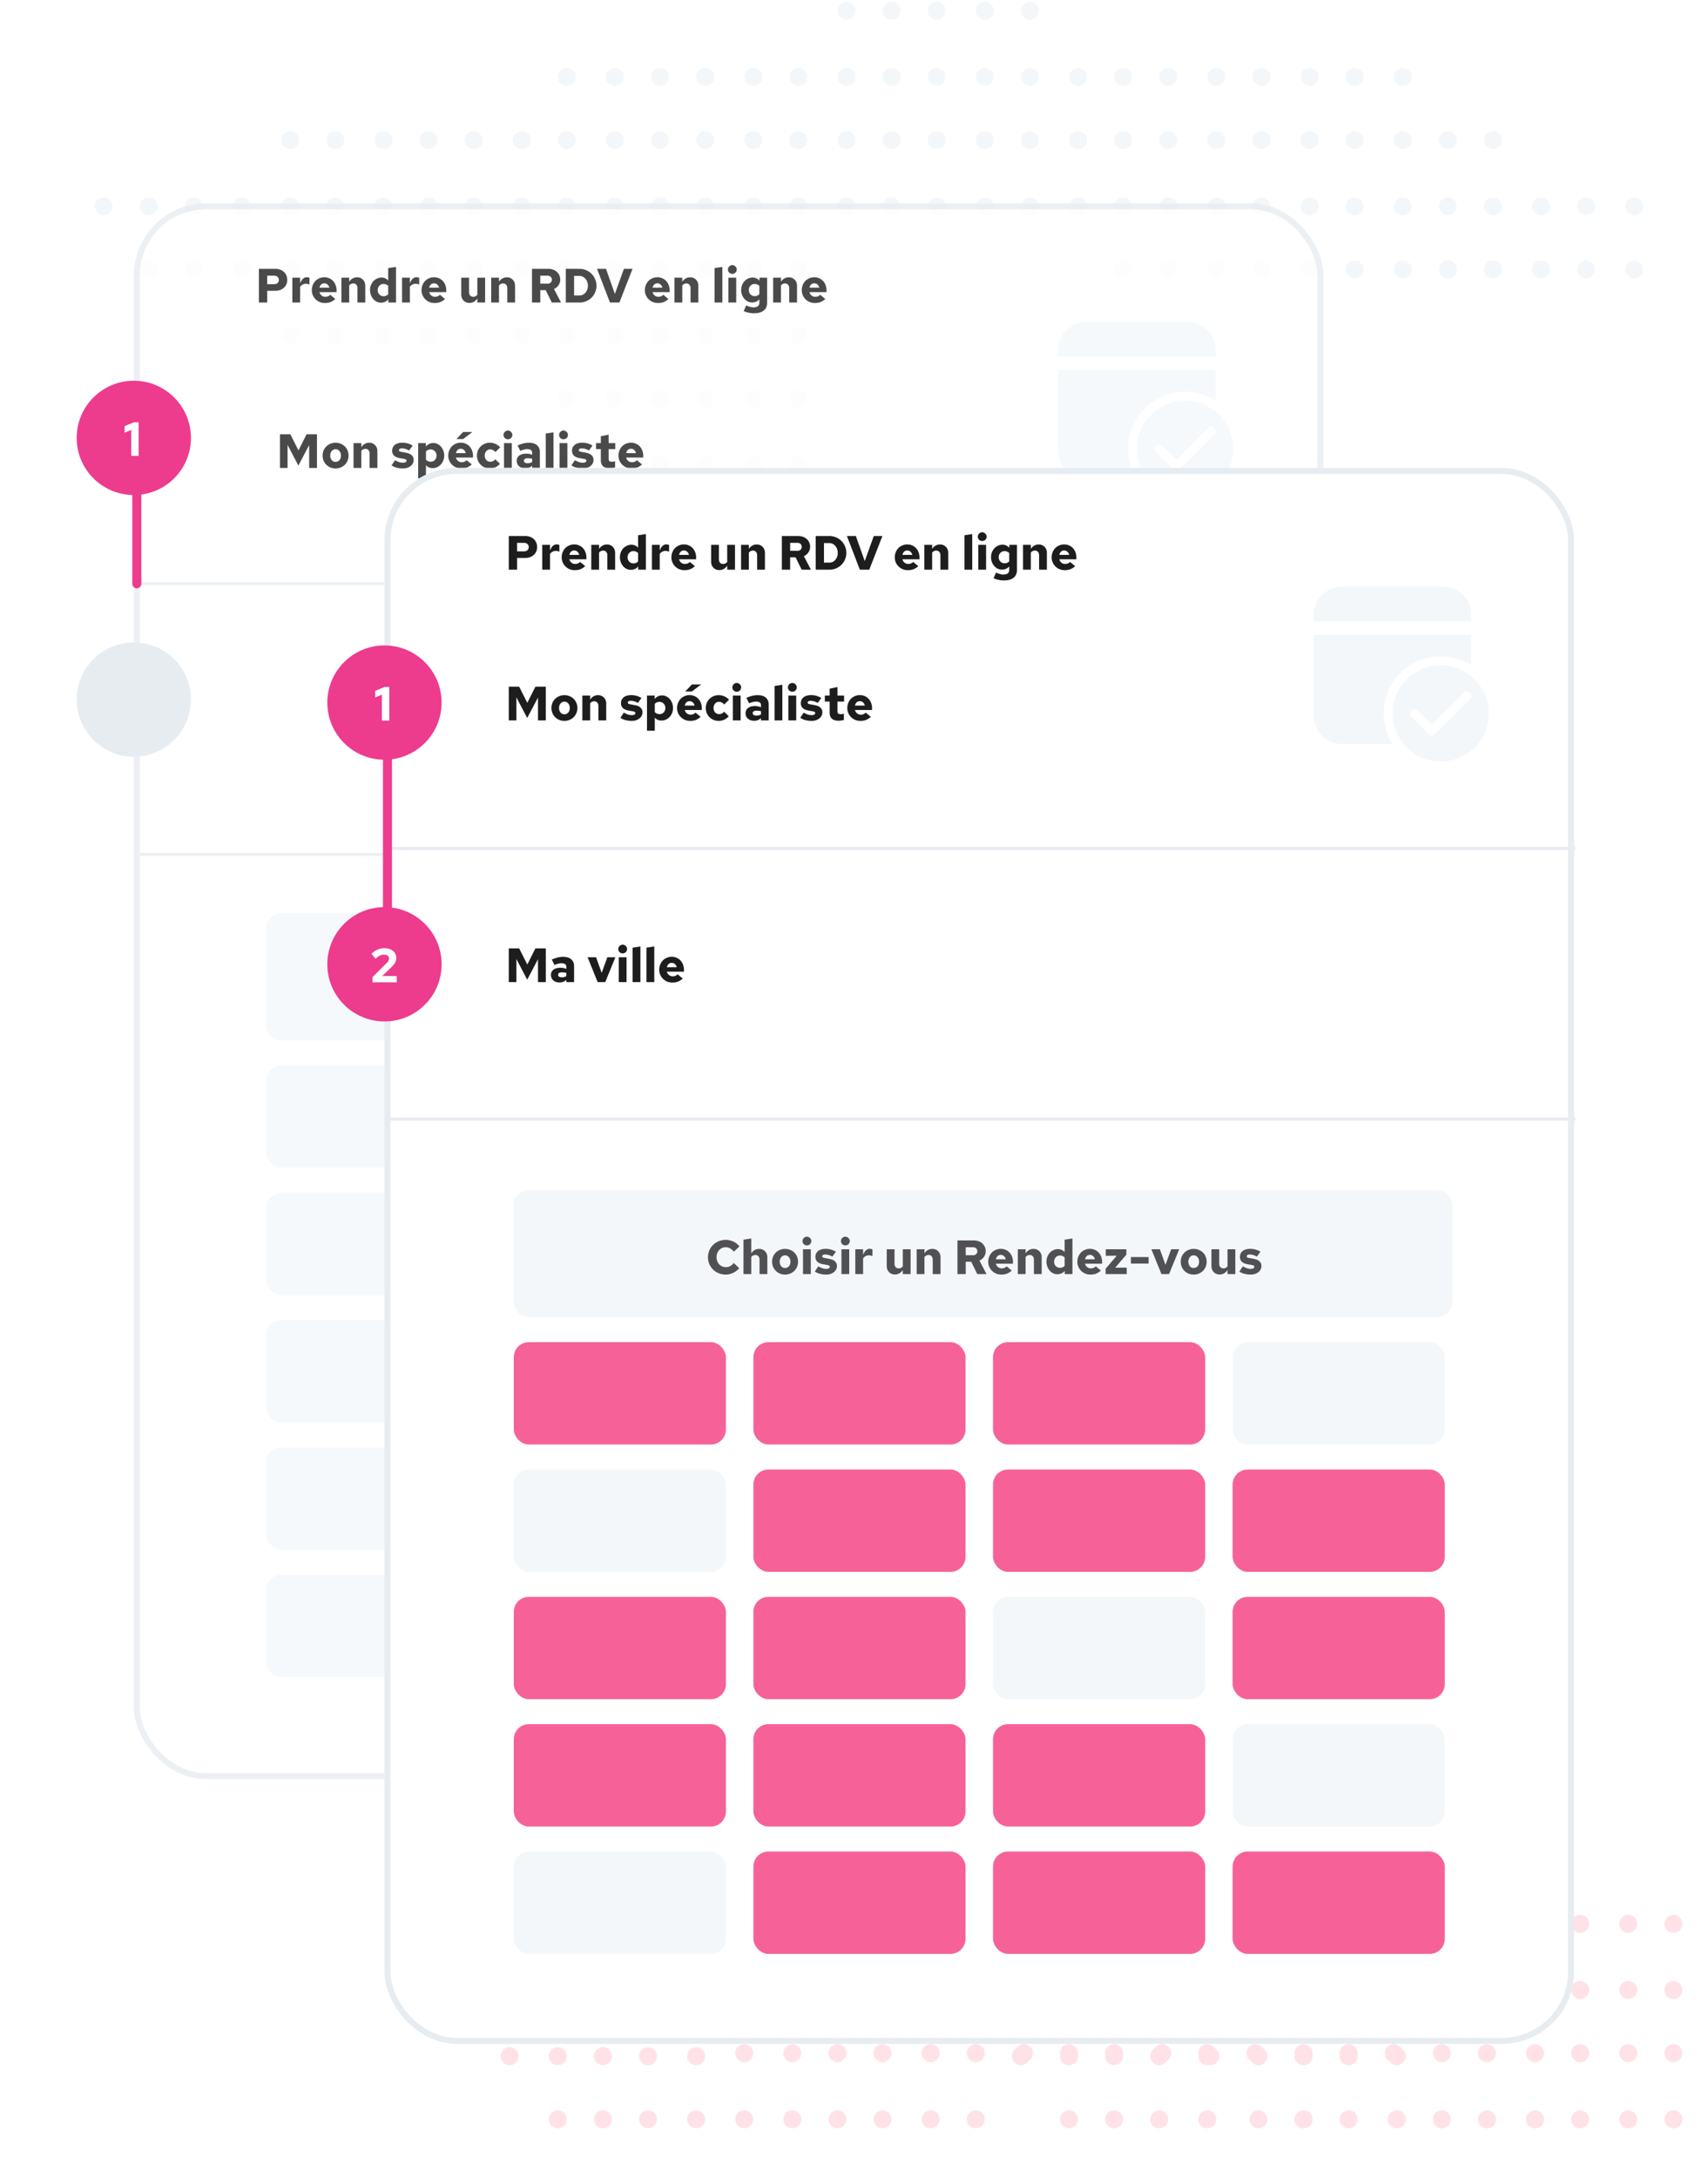 <svg width="568" height="724" viewBox="0 0 568 724" fill="none" xmlns="http://www.w3.org/2000/svg"><circle cx="154.5" cy="661.578" r="3" fill="#FFE2E7"/><circle cx="169.5" cy="661.578" r="3" fill="#FFE2E7"/><circle cx="185.5" cy="704.578" r="3" fill="#FFE2E7"/><circle cx="185.5" cy="661.578" r="3" fill="#FFE2E7"/><circle cx="200.5" cy="704.578" r="3" fill="#FFE2E7"/><circle cx="200.5" cy="661.578" r="3" fill="#FFE2E7"/><circle cx="215.5" cy="704.578" r="3" fill="#FFE2E7"/><circle cx="215.5" cy="661.578" r="3" fill="#FFE2E7"/><circle cx="231.5" cy="704.578" r="3" fill="#FFE2E7"/><circle cx="231.5" cy="661.578" r="3" fill="#FFE2E7"/><circle cx="154.5" cy="640.578" r="3" fill="#FFE2E7"/><circle cx="169.5" cy="683.578" r="3" fill="#FFE2E7"/><circle cx="169.5" cy="640.578" r="3" fill="#FFE2E7"/><circle cx="185.5" cy="683.578" r="3" fill="#FFE2E7"/><circle cx="185.5" cy="640.578" r="3" fill="#FFE2E7"/><circle cx="200.5" cy="683.578" r="3" fill="#FFE2E7"/><circle cx="200.5" cy="640.578" r="3" fill="#FFE2E7"/><circle cx="215.5" cy="683.578" r="3" fill="#FFE2E7"/><circle cx="215.5" cy="640.578" r="3" fill="#FFE2E7"/><circle cx="231.5" cy="683.578" r="3" fill="#FFE2E7"/><circle cx="231.5" cy="640.578" r="3" fill="#FFE2E7"/><circle cx="324.5" cy="661.578" r="3" fill="#FFE2E7"/><circle cx="339.5" cy="661.578" r="3" fill="#FFE2E7"/><circle cx="355.5" cy="704.578" r="3" fill="#FFE2E7"/><circle cx="355.5" cy="661.578" r="3" fill="#FFE2E7"/><circle cx="370.5" cy="704.578" r="3" fill="#FFE2E7"/><circle cx="370.5" cy="661.578" r="3" fill="#FFE2E7"/><circle cx="385.5" cy="704.578" r="3" fill="#FFE2E7"/><circle cx="385.5" cy="661.578" r="3" fill="#FFE2E7"/><circle cx="401.5" cy="704.578" r="3" fill="#FFE2E7"/><circle cx="401.5" cy="661.578" r="3" fill="#FFE2E7"/><circle cx="324.5" cy="640.578" r="3" fill="#FFE2E7"/><circle cx="339.5" cy="683.578" r="3" fill="#FFE2E7"/><circle cx="339.5" cy="640.578" r="3" fill="#FFE2E7"/><circle cx="355.5" cy="683.578" r="3" fill="#FFE2E7"/><circle cx="355.5" cy="640.578" r="3" fill="#FFE2E7"/><circle cx="370.5" cy="683.578" r="3" fill="#FFE2E7"/><circle cx="370.5" cy="640.578" r="3" fill="#FFE2E7"/><circle cx="385.5" cy="683.578" r="3" fill="#FFE2E7"/><circle cx="385.5" cy="640.578" r="3" fill="#FFE2E7"/><circle cx="401.5" cy="683.578" r="3" fill="#FFE2E7"/><circle cx="401.5" cy="640.578" r="3" fill="#FFE2E7"/><circle cx="387.5" cy="661.578" r="3" fill="#FFE2E7"/><circle cx="402.5" cy="661.578" r="3" fill="#FFE2E7"/><circle cx="418.5" cy="704.578" r="3" fill="#FFE2E7"/><circle cx="418.5" cy="661.578" r="3" fill="#FFE2E7"/><circle cx="433.5" cy="704.578" r="3" fill="#FFE2E7"/><circle cx="433.5" cy="661.578" r="3" fill="#FFE2E7"/><circle cx="448.5" cy="704.578" r="3" fill="#FFE2E7"/><circle cx="448.5" cy="661.578" r="3" fill="#FFE2E7"/><circle cx="464.5" cy="704.578" r="3" fill="#FFE2E7"/><circle cx="464.5" cy="661.578" r="3" fill="#FFE2E7"/><circle cx="387.5" cy="640.578" r="3" fill="#FFE2E7"/><circle cx="402.5" cy="683.578" r="3" fill="#FFE2E7"/><circle cx="402.5" cy="640.578" r="3" fill="#FFE2E7"/><circle cx="418.5" cy="683.578" r="3" fill="#FFE2E7"/><circle cx="418.5" cy="640.578" r="3" fill="#FFE2E7"/><circle cx="433.5" cy="683.578" r="3" fill="#FFE2E7"/><circle cx="433.5" cy="640.578" r="3" fill="#FFE2E7"/><circle cx="448.5" cy="683.578" r="3" fill="#FFE2E7"/><circle cx="448.5" cy="640.578" r="3" fill="#FFE2E7"/><circle cx="464.5" cy="683.578" r="3" fill="#FFE2E7"/><circle cx="464.5" cy="640.578" r="3" fill="#FFE2E7"/><circle cx="247.5" cy="704.578" r="3" fill="#FFE2E7"/><circle cx="247.5" cy="661.578" r="3" fill="#FFE2E7"/><circle cx="263.5" cy="704.578" r="3" fill="#FFE2E7"/><circle cx="263.5" cy="661.578" r="3" fill="#FFE2E7"/><circle cx="278.5" cy="704.578" r="3" fill="#FFE2E7"/><circle cx="278.5" cy="661.578" r="3" fill="#FFE2E7"/><circle cx="293.5" cy="704.578" r="3" fill="#FFE2E7"/><circle cx="293.5" cy="661.578" r="3" fill="#FFE2E7"/><circle cx="309.5" cy="704.578" r="3" fill="#FFE2E7"/><circle cx="309.5" cy="661.578" r="3" fill="#FFE2E7"/><circle cx="324.5" cy="704.578" r="3" fill="#FFE2E7"/><circle cx="324.5" cy="661.578" r="3" fill="#FFE2E7"/><circle cx="247.5" cy="682.578" r="3" fill="#FFE2E7"/><circle cx="247.5" cy="639.578" r="3" fill="#FFE2E7"/><circle cx="263.5" cy="682.578" r="3" fill="#FFE2E7"/><circle cx="263.5" cy="639.578" r="3" fill="#FFE2E7"/><circle cx="278.5" cy="682.578" r="3" fill="#FFE2E7"/><circle cx="278.5" cy="639.578" r="3" fill="#FFE2E7"/><circle cx="293.5" cy="682.578" r="3" fill="#FFE2E7"/><circle cx="293.5" cy="639.578" r="3" fill="#FFE2E7"/><circle cx="309.5" cy="682.578" r="3" fill="#FFE2E7"/><circle cx="309.5" cy="639.578" r="3" fill="#FFE2E7"/><circle cx="324.5" cy="682.578" r="3" fill="#FFE2E7"/><circle cx="324.5" cy="639.578" r="3" fill="#FFE2E7"/><circle cx="340.5" cy="682.578" r="3" fill="#FFE2E7"/><circle cx="340.5" cy="639.578" r="3" fill="#FFE2E7"/><circle cx="355.5" cy="682.578" r="3" fill="#FFE2E7"/><circle cx="355.5" cy="639.578" r="3" fill="#FFE2E7"/><circle cx="370.5" cy="682.578" r="3" fill="#FFE2E7"/><circle cx="370.5" cy="639.578" r="3" fill="#FFE2E7"/><circle cx="386.5" cy="682.578" r="3" fill="#FFE2E7"/><circle cx="386.5" cy="639.578" r="3" fill="#FFE2E7"/><circle cx="401.5" cy="682.578" r="3" fill="#FFE2E7"/><circle cx="401.5" cy="639.578" r="3" fill="#FFE2E7"/><circle cx="417.5" cy="682.578" r="3" fill="#FFE2E7"/><circle cx="417.5" cy="639.578" r="3" fill="#FFE2E7"/><circle cx="340.5" cy="661.578" r="3" fill="#FFE2E7"/><circle cx="340.5" cy="618.578" r="3" fill="#FFE2E7"/><circle cx="355.5" cy="661.578" r="3" fill="#FFE2E7"/><circle cx="355.5" cy="618.578" r="3" fill="#FFE2E7"/><circle cx="370.5" cy="661.578" r="3" fill="#FFE2E7"/><circle cx="370.5" cy="618.578" r="3" fill="#FFE2E7"/><circle cx="386.5" cy="661.578" r="3" fill="#FFE2E7"/><circle cx="386.5" cy="618.578" r="3" fill="#FFE2E7"/><circle cx="401.5" cy="661.578" r="3" fill="#FFE2E7"/><circle cx="401.5" cy="618.578" r="3" fill="#FFE2E7"/><circle cx="417.5" cy="661.578" r="3" fill="#FFE2E7"/><circle cx="479.5" cy="704.578" r="3" fill="#FFE2E7"/><circle cx="479.5" cy="661.578" r="3" fill="#FFE2E7"/><circle cx="494.5" cy="704.578" r="3" fill="#FFE2E7"/><circle cx="494.5" cy="661.578" r="3" fill="#FFE2E7"/><circle cx="510.5" cy="704.578" r="3" fill="#FFE2E7"/><circle cx="510.5" cy="661.578" r="3" fill="#FFE2E7"/><circle cx="525.5" cy="704.578" r="3" fill="#FFE2E7"/><circle cx="525.5" cy="661.578" r="3" fill="#FFE2E7"/><circle cx="541.5" cy="704.578" r="3" fill="#FFE2E7"/><circle cx="541.5" cy="661.578" r="3" fill="#FFE2E7"/><circle cx="556.5" cy="704.578" r="3" fill="#FFE2E7"/><circle cx="556.5" cy="661.578" r="3" fill="#FFE2E7"/><circle cx="479.5" cy="682.578" r="3" fill="#FFE2E7"/><circle cx="479.5" cy="639.578" r="3" fill="#FFE2E7"/><circle cx="494.5" cy="682.578" r="3" fill="#FFE2E7"/><circle cx="494.5" cy="639.578" r="3" fill="#FFE2E7"/><circle cx="510.5" cy="682.578" r="3" fill="#FFE2E7"/><circle cx="510.5" cy="639.578" r="3" fill="#FFE2E7"/><circle cx="525.5" cy="682.578" r="3" fill="#FFE2E7"/><circle cx="525.5" cy="639.578" r="3" fill="#FFE2E7"/><circle cx="541.5" cy="682.578" r="3" fill="#FFE2E7"/><circle cx="541.5" cy="639.578" r="3" fill="#FFE2E7"/><circle cx="556.5" cy="682.578" r="3" fill="#FFE2E7"/><circle cx="556.5" cy="639.578" r="3" fill="#FFE2E7"/><circle cx="433.5" cy="704.578" r="3" fill="#FFE2E7"/><circle cx="433.5" cy="661.578" r="3" fill="#FFE2E7"/><circle cx="448.5" cy="661.578" r="3" fill="#FFE2E7"/><circle cx="463.5" cy="661.578" r="3" fill="#FFE2E7"/><circle cx="433.5" cy="682.578" r="3" fill="#FFE2E7"/><circle cx="433.5" cy="639.578" r="3" fill="#FFE2E7"/><circle cx="448.5" cy="682.578" r="3" fill="#FFE2E7"/><circle cx="463.5" cy="682.578" r="3" fill="#FFE2E7"/><circle cx="96.5" cy="111.578" r="3" fill="#F4F7FA"/><circle cx="96.5" cy="68.578" r="3" fill="#F4F7FA"/><circle cx="111.5" cy="111.578" r="3" fill="#F4F7FA"/><circle cx="111.5" cy="68.578" r="3" fill="#F4F7FA"/><circle cx="127.5" cy="111.578" r="3" fill="#F4F7FA"/><circle cx="127.5" cy="68.578" r="3" fill="#F4F7FA"/><circle cx="142.5" cy="111.578" r="3" fill="#F4F7FA"/><circle cx="142.5" cy="68.578" r="3" fill="#F4F7FA"/><circle cx="157.5" cy="111.578" r="3" fill="#F4F7FA"/><circle cx="157.5" cy="68.578" r="3" fill="#F4F7FA"/><circle cx="173.5" cy="111.578" r="3" fill="#F4F7FA"/><circle cx="173.5" cy="68.578" r="3" fill="#F4F7FA"/><circle cx="96.5" cy="89.578" r="3" fill="#F4F7FA"/><circle cx="96.5" cy="46.578" r="3" fill="#F4F7FA"/><circle cx="111.5" cy="89.578" r="3" fill="#F4F7FA"/><circle cx="111.5" cy="46.578" r="3" fill="#F4F7FA"/><circle cx="127.5" cy="89.578" r="3" fill="#F4F7FA"/><circle cx="127.5" cy="46.578" r="3" fill="#F4F7FA"/><circle cx="142.5" cy="89.578" r="3" fill="#F4F7FA"/><circle cx="142.5" cy="46.578" r="3" fill="#F4F7FA"/><circle cx="157.5" cy="89.578" r="3" fill="#F4F7FA"/><circle cx="157.5" cy="46.578" r="3" fill="#F4F7FA"/><circle cx="173.5" cy="89.578" r="3" fill="#F4F7FA"/><circle cx="173.5" cy="46.578" r="3" fill="#F4F7FA"/><circle cx="34.5" cy="68.578" r="3" fill="#F4F7FA"/><circle cx="49.5" cy="68.578" r="3" fill="#F4F7FA"/><circle cx="64.5" cy="68.578" r="3" fill="#F4F7FA"/><circle cx="80.5" cy="68.578" r="3" fill="#F4F7FA"/><circle cx="49.5" cy="89.578" r="3" fill="#F4F7FA"/><circle cx="64.5" cy="89.578" r="3" fill="#F4F7FA"/><circle cx="80.5" cy="89.578" r="3" fill="#F4F7FA"/><circle cx="188.5" cy="89.578" r="3" fill="#F4F7FA"/><circle cx="188.5" cy="46.578" r="3" fill="#F4F7FA"/><circle cx="204.5" cy="89.578" r="3" fill="#F4F7FA"/><circle cx="204.5" cy="46.578" r="3" fill="#F4F7FA"/><circle cx="219.5" cy="89.578" r="3" fill="#F4F7FA"/><circle cx="219.5" cy="46.578" r="3" fill="#F4F7FA"/><circle cx="234.5" cy="89.578" r="3" fill="#F4F7FA"/><circle cx="234.5" cy="46.578" r="3" fill="#F4F7FA"/><circle cx="250.5" cy="89.578" r="3" fill="#F4F7FA"/><circle cx="250.5" cy="46.578" r="3" fill="#F4F7FA"/><circle cx="265.5" cy="89.578" r="3" fill="#F4F7FA"/><circle cx="265.5" cy="46.578" r="3" fill="#F4F7FA"/><circle cx="188.5" cy="68.578" r="3" fill="#F4F7FA"/><circle cx="188.5" cy="25.578" r="3" fill="#F4F7FA"/><circle cx="204.5" cy="68.578" r="3" fill="#F4F7FA"/><circle cx="204.5" cy="25.578" r="3" fill="#F4F7FA"/><circle cx="219.5" cy="68.578" r="3" fill="#F4F7FA"/><circle cx="219.5" cy="25.578" r="3" fill="#F4F7FA"/><circle cx="234.5" cy="68.578" r="3" fill="#F4F7FA"/><circle cx="234.5" cy="25.578" r="3" fill="#F4F7FA"/><circle cx="250.5" cy="68.578" r="3" fill="#F4F7FA"/><circle cx="250.5" cy="25.578" r="3" fill="#F4F7FA"/><circle cx="265.5" cy="68.578" r="3" fill="#F4F7FA"/><circle cx="265.5" cy="25.578" r="3" fill="#F4F7FA"/><circle cx="188.5" cy="175.578" r="3" fill="#F4F7FA"/><circle cx="188.5" cy="132.578" r="3" fill="#F4F7FA"/><circle cx="204.5" cy="175.578" r="3" fill="#F4F7FA"/><circle cx="204.5" cy="132.578" r="3" fill="#F4F7FA"/><circle cx="219.5" cy="175.578" r="3" fill="#F4F7FA"/><circle cx="219.5" cy="132.578" r="3" fill="#F4F7FA"/><circle cx="234.5" cy="175.578" r="3" fill="#F4F7FA"/><circle cx="234.5" cy="132.578" r="3" fill="#F4F7FA"/><circle cx="250.5" cy="175.578" r="3" fill="#F4F7FA"/><circle cx="250.5" cy="132.578" r="3" fill="#F4F7FA"/><circle cx="265.5" cy="175.578" r="3" fill="#F4F7FA"/><circle cx="265.5" cy="132.578" r="3" fill="#F4F7FA"/><circle cx="188.5" cy="154.578" r="3" fill="#F4F7FA"/><circle cx="188.5" cy="111.578" r="3" fill="#F4F7FA"/><circle cx="204.5" cy="154.578" r="3" fill="#F4F7FA"/><circle cx="204.5" cy="111.578" r="3" fill="#F4F7FA"/><circle cx="219.5" cy="154.578" r="3" fill="#F4F7FA"/><circle cx="219.5" cy="111.578" r="3" fill="#F4F7FA"/><circle cx="234.5" cy="154.578" r="3" fill="#F4F7FA"/><circle cx="234.5" cy="111.578" r="3" fill="#F4F7FA"/><circle cx="250.5" cy="154.578" r="3" fill="#F4F7FA"/><circle cx="250.5" cy="111.578" r="3" fill="#F4F7FA"/><circle cx="265.5" cy="154.578" r="3" fill="#F4F7FA"/><circle cx="265.5" cy="111.578" r="3" fill="#F4F7FA"/><circle cx="281.5" cy="68.578" r="3" fill="#F4F7FA"/><circle cx="281.5" cy="25.578" r="3" fill="#F4F7FA"/><circle cx="296.5" cy="68.578" r="3" fill="#F4F7FA"/><circle cx="296.5" cy="25.578" r="3" fill="#F4F7FA"/><circle cx="311.5" cy="68.578" r="3" fill="#F4F7FA"/><circle cx="311.5" cy="25.578" r="3" fill="#F4F7FA"/><circle cx="327.5" cy="68.578" r="3" fill="#F4F7FA"/><circle cx="327.5" cy="25.578" r="3" fill="#F4F7FA"/><circle cx="342.5" cy="68.578" r="3" fill="#F4F7FA"/><circle cx="342.5" cy="25.578" r="3" fill="#F4F7FA"/><circle cx="358.5" cy="68.578" r="3" fill="#F4F7FA"/><circle cx="358.5" cy="25.578" r="3" fill="#F4F7FA"/><circle cx="281.5" cy="46.578" r="3" fill="#F4F7FA"/><circle cx="281.5" cy="3.578" r="3" fill="#F4F7FA"/><circle cx="296.5" cy="46.578" r="3" fill="#F4F7FA"/><circle cx="296.5" cy="3.578" r="3" fill="#F4F7FA"/><circle cx="311.5" cy="46.578" r="3" fill="#F4F7FA"/><circle cx="311.5" cy="3.578" r="3" fill="#F4F7FA"/><circle cx="327.5" cy="46.578" r="3" fill="#F4F7FA"/><circle cx="327.5" cy="3.578" r="3" fill="#F4F7FA"/><circle cx="342.5" cy="46.578" r="3" fill="#F4F7FA"/><circle cx="342.5" cy="3.578" r="3" fill="#F4F7FA"/><circle cx="358.5" cy="46.578" r="3" fill="#F4F7FA"/><circle cx="373.5" cy="89.578" r="3" fill="#F4F7FA"/><circle cx="373.5" cy="46.578" r="3" fill="#F4F7FA"/><circle cx="388.5" cy="89.578" r="3" fill="#F4F7FA"/><circle cx="388.5" cy="46.578" r="3" fill="#F4F7FA"/><circle cx="404.5" cy="89.578" r="3" fill="#F4F7FA"/><circle cx="404.5" cy="46.578" r="3" fill="#F4F7FA"/><circle cx="419.5" cy="89.578" r="3" fill="#F4F7FA"/><circle cx="419.5" cy="46.578" r="3" fill="#F4F7FA"/><circle cx="435.5" cy="89.578" r="3" fill="#F4F7FA"/><circle cx="435.5" cy="46.578" r="3" fill="#F4F7FA"/><circle cx="450.5" cy="89.578" r="3" fill="#F4F7FA"/><circle cx="450.5" cy="46.578" r="3" fill="#F4F7FA"/><circle cx="373.5" cy="68.578" r="3" fill="#F4F7FA"/><circle cx="373.5" cy="25.578" r="3" fill="#F4F7FA"/><circle cx="388.5" cy="68.578" r="3" fill="#F4F7FA"/><circle cx="388.5" cy="25.578" r="3" fill="#F4F7FA"/><circle cx="404.5" cy="68.578" r="3" fill="#F4F7FA"/><circle cx="404.5" cy="25.578" r="3" fill="#F4F7FA"/><circle cx="419.5" cy="68.578" r="3" fill="#F4F7FA"/><circle cx="419.5" cy="25.578" r="3" fill="#F4F7FA"/><circle cx="435.5" cy="68.578" r="3" fill="#F4F7FA"/><circle cx="435.5" cy="25.578" r="3" fill="#F4F7FA"/><circle cx="450.5" cy="68.578" r="3" fill="#F4F7FA"/><circle cx="450.5" cy="25.578" r="3" fill="#F4F7FA"/><circle cx="466.5" cy="89.578" r="3" fill="#F4F7FA"/><circle cx="466.5" cy="46.578" r="3" fill="#F4F7FA"/><circle cx="481.5" cy="89.578" r="3" fill="#F4F7FA"/><circle cx="481.5" cy="46.578" r="3" fill="#F4F7FA"/><circle cx="496.5" cy="89.578" r="3" fill="#F4F7FA"/><circle cx="496.5" cy="46.578" r="3" fill="#F4F7FA"/><circle cx="512.5" cy="89.578" r="3" fill="#F4F7FA"/><circle cx="527.5" cy="89.578" r="3" fill="#F4F7FA"/><circle cx="543.5" cy="89.578" r="3" fill="#F4F7FA"/><circle cx="466.5" cy="68.578" r="3" fill="#F4F7FA"/><circle cx="466.5" cy="25.578" r="3" fill="#F4F7FA"/><circle cx="481.5" cy="68.578" r="3" fill="#F4F7FA"/><circle cx="496.5" cy="68.578" r="3" fill="#F4F7FA"/><circle cx="512.5" cy="68.578" r="3" fill="#F4F7FA"/><circle cx="527.5" cy="68.578" r="3" fill="#F4F7FA"/><circle cx="543.5" cy="68.578" r="3" fill="#F4F7FA"/><g opacity=".8" filter="url(#a)"><rect x="44.5" y="67.578" width="395.611" height="523.918" rx="24" fill="#fff"/><path stroke="#E7ECF1" d="M44.5 194.078h396m-396 90h396"/><path d="M86.102 100.578v-11.2h5.471c.598 0 1.137.096 1.617.288.49.181.906.438 1.248.768.352.32.618.71.8 1.168.192.448.287.939.287 1.472 0 .502-.096.976-.288 1.424a3.146 3.146 0 0 1-.8 1.136c-.34.32-.757.576-1.248.768a4.543 4.543 0 0 1-1.615.272h-2.72v3.904h-2.752Zm4.992-8.928h-2.24v2.832h2.224c.554 0 .97-.133 1.248-.4.277-.277.416-.618.416-1.024 0-.395-.14-.725-.416-.992-.278-.277-.688-.416-1.232-.416Zm6.127 8.928v-8.256h2.592v1.872c.266-.683.581-1.19.944-1.52a1.862 1.862 0 0 1 1.296-.512c.181.01.33.032.448.064.117.022.256.07.416.144v2.224a2.481 2.481 0 0 0-.56-.176 2.7 2.7 0 0 0-.656-.08c-.384 0-.747.096-1.088.288a2.207 2.207 0 0 0-.8.736v5.216H97.22Zm14.3-1.168c-.534.47-1.072.811-1.616 1.024-.544.203-1.163.304-1.856.304a4.572 4.572 0 0 1-1.712-.32 4.477 4.477 0 0 1-1.376-.912 4.219 4.219 0 0 1-1.264-3.04 4.432 4.432 0 0 1 1.184-3.056 3.944 3.944 0 0 1 1.328-.896 4.065 4.065 0 0 1 1.648-.336c.597 0 1.141.112 1.632.336.501.214.928.512 1.28.896.362.384.645.848.848 1.392a4.93 4.93 0 0 1 .304 1.76v.56h-5.68c.117.459.352.832.704 1.12.352.288.762.432 1.232.432.341 0 .65-.059.928-.176.288-.117.522-.288.704-.512l1.712 1.424Zm-3.68-5.216c-.406 0-.747.128-1.024.384-.278.256-.47.614-.576 1.072h3.28c-.107-.448-.31-.8-.608-1.056a1.556 1.556 0 0 0-1.072-.4Zm5.692 6.384v-8.256h2.592v1.344c.32-.48.699-.843 1.136-1.088a2.916 2.916 0 0 1 1.472-.384c.8 0 1.456.267 1.968.8.512.523.768 1.195.768 2.016v5.568h-2.592v-4.816c0-.459-.128-.826-.384-1.104-.245-.288-.576-.432-.992-.432a1.7 1.7 0 0 0-.768.176 1.706 1.706 0 0 0-.608.512v5.664h-2.592Zm15.603 0v-1.072a2.819 2.819 0 0 1-1.056.816 3.161 3.161 0 0 1-1.376.304c-.501 0-.976-.107-1.424-.32a3.842 3.842 0 0 1-1.168-.896 4.604 4.604 0 0 1-.768-1.344 4.61 4.61 0 0 1-.288-1.632c0-.576.096-1.114.288-1.616a4.3 4.3 0 0 1 .816-1.328 3.894 3.894 0 0 1 1.232-.88 3.447 3.447 0 0 1 1.504-.336c.427 0 .832.085 1.216.256.384.17.715.416.992.736v-4.128l2.592-.4v11.84h-2.56ZM125.6 96.45c0 .576.187 1.061.56 1.456.384.384.853.576 1.408.576.309 0 .592-.053.848-.16.256-.117.485-.282.688-.496v-2.784a2.077 2.077 0 0 0-.704-.464 1.972 1.972 0 0 0-.832-.176c-.565 0-1.035.198-1.408.592-.373.384-.56.87-.56 1.456Zm8.105 4.128v-8.256h2.592v1.872c.267-.683.582-1.19.944-1.52a1.865 1.865 0 0 1 1.296-.512c.182.01.331.032.448.064.118.022.256.07.416.144v2.224a2.465 2.465 0 0 0-.56-.176 2.694 2.694 0 0 0-.656-.08c-.384 0-.746.096-1.088.288a2.22 2.22 0 0 0-.8.736v5.216h-2.592Zm14.3-1.168c-.533.47-1.072.811-1.616 1.024-.544.203-1.163.304-1.856.304a4.572 4.572 0 0 1-1.712-.32 4.489 4.489 0 0 1-1.376-.912 4.219 4.219 0 0 1-1.264-3.04c0-.608.107-1.173.32-1.696a4.35 4.35 0 0 1 .864-1.36 3.944 3.944 0 0 1 1.328-.896 4.065 4.065 0 0 1 1.648-.336c.597 0 1.141.112 1.632.336.501.214.928.512 1.28.896.363.384.645.848.848 1.392a4.91 4.91 0 0 1 .304 1.76v.56h-5.68c.117.459.352.832.704 1.12.352.288.763.432 1.232.432.341 0 .651-.059.928-.176a1.72 1.72 0 0 0 .704-.512l1.712 1.424Zm-3.68-5.216c-.405 0-.747.128-1.024.384s-.469.614-.576 1.072h3.28c-.107-.448-.309-.8-.608-1.056a1.556 1.556 0 0 0-1.072-.4Zm11.658-1.872v4.816c0 .459.123.832.368 1.12.256.278.592.416 1.008.416.278 0 .528-.053.752-.16a1.81 1.81 0 0 0 .624-.528v-5.664h2.592v8.256h-2.592v-1.344c-.32.48-.704.848-1.152 1.104a2.925 2.925 0 0 1-1.456.368c-.8 0-1.456-.261-1.968-.784-.512-.533-.768-1.21-.768-2.032v-5.568h2.592Zm7.363 8.256v-8.256h2.592v1.344c.32-.48.698-.843 1.136-1.088a2.914 2.914 0 0 1 1.472-.384c.8 0 1.456.267 1.968.8.512.523.768 1.195.768 2.016v5.568h-2.592v-4.816c0-.459-.128-.826-.384-1.104-.246-.288-.576-.432-.992-.432a1.69 1.69 0 0 0-.768.176 1.698 1.698 0 0 0-.608.512v5.664h-2.592Zm13.568 0v-11.2h5.44c.576 0 1.104.09 1.584.272.491.17.907.416 1.248.736.352.31.624.683.816 1.12.203.438.304.918.304 1.44 0 .704-.192 1.334-.576 1.888a3.45 3.45 0 0 1-1.504 1.248l2.352 4.496h-3.072l-2.032-4.112h-1.808v4.112h-2.752Zm5.184-8.928h-2.432v2.656h2.432c.427 0 .768-.123 1.024-.368.267-.245.4-.565.4-.96 0-.394-.133-.715-.4-.96-.256-.245-.597-.368-1.024-.368Zm6.066 8.928v-11.2h4.56c.779 0 1.509.15 2.192.448a5.47 5.47 0 0 1 2.992 2.976c.299.683.448 1.419.448 2.208 0 .768-.149 1.493-.448 2.176a5.386 5.386 0 0 1-1.2 1.776 5.467 5.467 0 0 1-1.792 1.184 5.58 5.58 0 0 1-2.192.432h-4.56Zm4.56-8.848h-1.808v6.496h1.808c.384 0 .747-.08 1.088-.24.341-.17.635-.4.88-.688a3.05 3.05 0 0 0 .592-1.024 3.55 3.55 0 0 0 .224-1.264c0-.459-.075-.885-.224-1.28a3.017 3.017 0 0 0-.592-1.04 2.678 2.678 0 0 0-.88-.704 2.4 2.4 0 0 0-1.088-.256Zm10.122 8.848-4.304-11.2h2.976l2.96 8.336 3.008-8.336h2.864l-4.368 11.2h-3.136Zm19.44-1.168c-.533.47-1.072.811-1.616 1.024-.544.203-1.162.304-1.856.304a4.576 4.576 0 0 1-1.712-.32 4.5 4.5 0 0 1-1.376-.912 4.219 4.219 0 0 1-1.264-3.04c0-.608.107-1.173.32-1.696a4.38 4.38 0 0 1 .864-1.36 3.954 3.954 0 0 1 1.328-.896 4.068 4.068 0 0 1 1.648-.336 3.88 3.88 0 0 1 1.632.336c.502.214.928.512 1.28.896.363.384.646.848.848 1.392a4.91 4.91 0 0 1 .304 1.76v.56h-5.68c.118.459.352.832.704 1.12.352.288.763.432 1.232.432.342 0 .651-.059.928-.176a1.72 1.72 0 0 0 .704-.512l1.712 1.424Zm-3.68-5.216c-.405 0-.746.128-1.024.384-.277.256-.469.614-.576 1.072h3.28c-.106-.448-.309-.8-.608-1.056a1.554 1.554 0 0 0-1.072-.4Zm5.693 6.384v-8.256h2.592v1.344c.32-.48.699-.843 1.136-1.088a2.916 2.916 0 0 1 1.472-.384c.8 0 1.456.267 1.968.8.512.523.768 1.195.768 2.016v5.568h-2.592v-4.816c0-.459-.128-.826-.384-1.104-.245-.288-.576-.432-.992-.432a1.7 1.7 0 0 0-.768.176 1.698 1.698 0 0 0-.608.512v5.664h-2.592Zm15.92-11.84v11.84h-2.592v-11.44l2.592-.4Zm3.313 2.304c-.405 0-.752-.139-1.04-.416a1.428 1.428 0 0 1-.416-1.024 1.4 1.4 0 0 1 .432-1.024 1.4 1.4 0 0 1 1.024-.432c.395 0 .736.144 1.024.432.299.288.448.63.448 1.024a1.4 1.4 0 0 1-.432 1.024 1.41 1.41 0 0 1-1.04.416Zm1.296 1.28v8.256h-2.592v-8.256h2.592Zm5.298 8.24c-.502 0-.976-.107-1.424-.32a3.83 3.83 0 0 1-1.168-.896 4.428 4.428 0 0 1-.768-1.312 4.61 4.61 0 0 1-.288-1.632c0-.576.096-1.115.288-1.616a4.3 4.3 0 0 1 .816-1.312 3.883 3.883 0 0 1 1.232-.88c.469-.213.97-.32 1.504-.32.437 0 .848.09 1.232.272.394.181.73.438 1.008.768v-.992h2.544v8.368c0 1.109-.379 1.963-1.136 2.56-.747.597-1.819.896-3.216.896a8.45 8.45 0 0 1-1.808-.192 7.342 7.342 0 0 1-1.616-.544l.8-1.872c.458.213.896.373 1.312.48.416.107.821.16 1.216.16.608 0 1.072-.128 1.392-.384.32-.256.48-.635.48-1.136v-1.184a2.93 2.93 0 0 1-1.04.8c-.427.192-.88.288-1.36.288Zm-1.104-4.144c0 .576.186 1.061.56 1.456.384.384.853.576 1.408.576.309 0 .592-.053.848-.16.256-.117.485-.283.688-.496v-2.752a2.087 2.087 0 0 0-.704-.464 1.975 1.975 0 0 0-.832-.176c-.566 0-1.035.192-1.408.576-.374.384-.56.864-.56 1.44Zm8.089 4.16v-8.256h2.592v1.344c.32-.48.699-.843 1.136-1.088a2.916 2.916 0 0 1 1.472-.384c.8 0 1.456.267 1.968.8.512.523.768 1.195.768 2.016v5.568h-2.592v-4.816c0-.459-.128-.826-.384-1.104-.245-.288-.576-.432-.992-.432a1.7 1.7 0 0 0-.768.176 1.706 1.706 0 0 0-.608.512v5.664h-2.592Zm17.347-1.168c-.533.47-1.072.811-1.616 1.024-.544.203-1.163.304-1.856.304a4.572 4.572 0 0 1-1.712-.32 4.489 4.489 0 0 1-1.376-.912 4.219 4.219 0 0 1-1.264-3.04c0-.608.107-1.173.32-1.696a4.35 4.35 0 0 1 .864-1.36 3.944 3.944 0 0 1 1.328-.896 4.065 4.065 0 0 1 1.648-.336c.597 0 1.141.112 1.632.336.501.214.928.512 1.28.896.363.384.645.848.848 1.392a4.91 4.91 0 0 1 .304 1.76v.56h-5.68c.117.459.352.832.704 1.12.352.288.763.432 1.232.432.341 0 .651-.059.928-.176a1.72 1.72 0 0 0 .704-.512l1.712 1.424Zm-3.68-5.216c-.405 0-.747.128-1.024.384s-.469.614-.576 1.072h3.28c-.107-.448-.309-.8-.608-1.056a1.556 1.556 0 0 0-1.072-.4Z" fill="#1E1D1D"/><rect x="88.5" y="303.578" width="312.105" height="42.333" rx="5" fill="#F4F7FA"/><rect x="88.5" y="354.212" width="70.556" height="34.033" rx="5" fill="#F4F7FA"/><rect x="88.5" y="396.545" width="70.556" height="34.033" rx="5" fill="#F4F7FA"/><rect x="88.5" y="438.879" width="70.556" height="34.033" rx="5" fill="#F4F7FA"/><rect x="88.5" y="481.212" width="70.556" height="34.033" rx="5" fill="#F4F7FA"/><rect x="88.5" y="523.545" width="70.556" height="34.033" rx="5" fill="#F4F7FA"/><rect x="168.186" y="354.212" width="70.556" height="34.033" rx="5" fill="#F4F7FA"/><rect x="168.186" y="396.545" width="70.556" height="34.033" rx="5" fill="#F4F7FA"/><rect x="168.186" y="438.879" width="70.556" height="34.033" rx="5" fill="#F4F7FA"/><rect x="168.186" y="481.212" width="70.556" height="34.033" rx="5" fill="#F4F7FA"/><rect x="168.186" y="523.545" width="70.556" height="34.033" rx="5" fill="#F4F7FA"/><rect x="247.873" y="354.212" width="70.556" height="34.033" rx="5" fill="#F4F7FA"/><rect x="247.873" y="396.545" width="70.556" height="34.033" rx="5" fill="#F4F7FA"/><rect x="247.873" y="438.879" width="70.556" height="34.033" rx="5" fill="#F4F7FA"/><rect x="247.873" y="481.212" width="70.556" height="34.033" rx="5" fill="#F4F7FA"/><rect x="247.873" y="523.545" width="70.556" height="34.033" rx="5" fill="#F4F7FA"/><rect x="327.559" y="354.212" width="70.556" height="34.033" rx="5" fill="#F4F7FA"/><rect x="327.559" y="396.545" width="70.556" height="34.033" rx="5" fill="#F4F7FA"/><rect x="327.559" y="438.879" width="70.556" height="34.033" rx="5" fill="#F4F7FA"/><rect x="327.559" y="481.212" width="70.556" height="34.033" rx="5" fill="#F4F7FA"/><rect x="327.559" y="523.545" width="70.556" height="34.033" rx="5" fill="#F4F7FA"/><path d="M158.441 329.274a2.84 2.84 0 0 0 1.392-.352c.426-.235.816-.581 1.168-1.04l1.808 1.712c-.491.64-1.142 1.157-1.952 1.552a5.671 5.671 0 0 1-2.512.592 6.067 6.067 0 0 1-2.336-.448 5.785 5.785 0 0 1-1.872-1.216 5.765 5.765 0 0 1-1.248-1.824 5.75 5.75 0 0 1-.448-2.272c0-.811.149-1.568.448-2.272a5.714 5.714 0 0 1 1.248-1.84 6.031 6.031 0 0 1 1.872-1.216 6.067 6.067 0 0 1 2.336-.448c.896 0 1.754.197 2.576.592.821.395 1.477.923 1.968 1.584l-1.856 1.76c-.363-.491-.774-.859-1.232-1.104a2.887 2.887 0 0 0-1.456-.384c-.438 0-.843.085-1.216.256a3.037 3.037 0 0 0-.976.704c-.267.288-.48.64-.64 1.056a3.75 3.75 0 0 0-.224 1.312c0 .469.08.907.24 1.312.16.405.378.757.656 1.056.288.288.624.517 1.008.688.384.16.8.24 1.248.24Zm5.803 2.304v-11.44l2.592-.4v4.928c.32-.48.699-.843 1.136-1.088a2.916 2.916 0 0 1 1.472-.384c.8 0 1.456.267 1.968.8.512.523.768 1.195.768 2.016v5.568h-2.592v-4.816c0-.459-.128-.827-.384-1.104-.245-.288-.576-.432-.992-.432a1.7 1.7 0 0 0-.768.176 1.705 1.705 0 0 0-.608.512v5.664h-2.592Zm9.523-4.112c0-.608.107-1.173.32-1.696a4.1 4.1 0 0 1 .912-1.344 4.073 4.073 0 0 1 1.36-.896 4.375 4.375 0 0 1 1.712-.336c.608 0 1.179.112 1.712.336.533.213.992.512 1.376.896.384.373.683.821.896 1.344a4.26 4.26 0 0 1 .336 1.696 4.289 4.289 0 0 1-1.248 3.056 4.396 4.396 0 0 1-1.376.896 4.452 4.452 0 0 1-1.696.32 4.572 4.572 0 0 1-1.712-.32 4.289 4.289 0 0 1-1.36-.912 4.289 4.289 0 0 1-.912-1.36 4.411 4.411 0 0 1-.32-1.68Zm4.304 2.08c.523 0 .949-.192 1.28-.576.341-.395.512-.896.512-1.504s-.171-1.109-.512-1.504a1.577 1.577 0 0 0-1.28-.608c-.523 0-.949.203-1.28.608-.331.395-.496.896-.496 1.504s.165 1.109.496 1.504c.331.384.757.576 1.28.576Zm7.266-7.504c-.405 0-.752-.139-1.04-.416a1.427 1.427 0 0 1-.416-1.024c0-.395.144-.736.432-1.024a1.399 1.399 0 0 1 1.024-.432c.395 0 .736.144 1.024.432.299.288.448.629.448 1.024s-.144.736-.432 1.024a1.412 1.412 0 0 1-1.04.416Zm1.296 1.28v8.256h-2.592v-8.256h2.592Zm1.346 7.408 1.136-1.728c.586.309 1.077.528 1.472.656.394.117.789.176 1.184.176.362 0 .65-.059.864-.176.213-.128.32-.293.32-.496a.456.456 0 0 0-.192-.384c-.118-.096-.31-.165-.576-.208l-1.584-.288c-.8-.149-1.408-.427-1.824-.832-.406-.405-.608-.928-.608-1.568 0-.843.304-1.504.912-1.984.618-.48 1.466-.72 2.544-.72.576 0 1.146.08 1.712.24.565.16 1.114.395 1.648.704l-1.184 1.648a5.9 5.9 0 0 0-1.216-.528 3.935 3.935 0 0 0-1.152-.176c-.31 0-.555.053-.736.16-.171.096-.256.235-.256.416 0 .171.058.299.176.384.128.085.352.155.672.208l1.552.288c.81.149 1.429.432 1.856.848.426.405.634.917.624 1.536 0 .405-.091.784-.272 1.136-.171.341-.416.64-.736.896a3.95 3.95 0 0 1-1.136.592 4.628 4.628 0 0 1-1.408.208 8.217 8.217 0 0 1-2.096-.256 5.355 5.355 0 0 1-1.696-.752Zm10.139-8.688c-.405 0-.752-.139-1.04-.416a1.427 1.427 0 0 1-.416-1.024c0-.395.144-.736.432-1.024a1.4 1.4 0 0 1 1.024-.432c.395 0 .736.144 1.024.432.299.288.448.629.448 1.024s-.144.736-.432 1.024a1.412 1.412 0 0 1-1.04.416Zm1.296 1.28v8.256h-2.592v-8.256h2.592Zm2.018 8.256v-8.256h2.592v1.872c.266-.683.581-1.189.944-1.52a1.863 1.863 0 0 1 1.296-.512c.181.011.33.032.448.064.117.021.256.069.416.144v2.224a2.476 2.476 0 0 0-.56-.176 2.715 2.715 0 0 0-.656-.08c-.384 0-.747.096-1.088.288a2.204 2.204 0 0 0-.8.736v5.216h-2.592Zm13.043-8.256v4.816c0 .459.123.832.368 1.12.256.277.592.416 1.008.416.278 0 .528-.053.752-.16.235-.117.443-.293.624-.528v-5.664h2.592v8.256h-2.592v-1.344c-.32.48-.704.848-1.152 1.104a2.925 2.925 0 0 1-1.456.368c-.8 0-1.456-.261-1.968-.784-.512-.533-.768-1.211-.768-2.032v-5.568h2.592Zm7.363 8.256v-8.256h2.592v1.344c.32-.48.699-.843 1.136-1.088a2.916 2.916 0 0 1 1.472-.384c.8 0 1.456.267 1.968.8.512.523.768 1.195.768 2.016v5.568h-2.592v-4.816c0-.459-.128-.827-.384-1.104-.245-.288-.576-.432-.992-.432a1.7 1.7 0 0 0-.768.176 1.697 1.697 0 0 0-.608.512v5.664h-2.592Zm13.568 0v-11.2h5.44c.576 0 1.104.091 1.584.272.491.171.907.416 1.248.736.352.309.624.683.816 1.12.203.437.304.917.304 1.44 0 .704-.192 1.333-.576 1.888a3.444 3.444 0 0 1-1.504 1.248l2.352 4.496h-3.072l-2.032-4.112h-1.808v4.112h-2.752Zm5.184-8.928h-2.432v2.656h2.432c.427 0 .768-.123 1.024-.368.267-.245.4-.565.4-.96s-.133-.715-.4-.96c-.256-.245-.597-.368-1.024-.368Zm12.876 7.76c-.533.469-1.072.811-1.616 1.024-.544.203-1.163.304-1.856.304a4.572 4.572 0 0 1-1.712-.32 4.489 4.489 0 0 1-1.376-.912 4.222 4.222 0 0 1-1.264-3.04c0-.608.107-1.173.32-1.696.213-.523.501-.976.864-1.36a3.938 3.938 0 0 1 1.328-.896 4.065 4.065 0 0 1 1.648-.336c.597 0 1.141.112 1.632.336a3.65 3.65 0 0 1 1.28.896c.363.384.645.848.848 1.392.203.533.304 1.12.304 1.76v.56h-5.68c.117.459.352.832.704 1.12.352.288.763.432 1.232.432.341 0 .651-.059.928-.176.288-.117.523-.288.704-.512l1.712 1.424Zm-3.68-5.216c-.405 0-.747.128-1.024.384s-.469.613-.576 1.072h3.28c-.107-.448-.309-.8-.608-1.056a1.554 1.554 0 0 0-1.072-.4Zm5.693 6.384v-8.256h2.592v1.344c.32-.48.698-.843 1.136-1.088a2.914 2.914 0 0 1 1.472-.384c.8 0 1.456.267 1.968.8.512.523.768 1.195.768 2.016v5.568h-2.592v-4.816c0-.459-.128-.827-.384-1.104-.246-.288-.576-.432-.992-.432-.278 0-.534.059-.768.176a1.697 1.697 0 0 0-.608.512v5.664h-2.592Zm15.602 0v-1.072a2.807 2.807 0 0 1-1.056.816 3.158 3.158 0 0 1-1.376.304c-.501 0-.976-.107-1.424-.32a3.849 3.849 0 0 1-1.168-.896 4.604 4.604 0 0 1-.768-1.344 4.61 4.61 0 0 1-.288-1.632c0-.576.096-1.115.288-1.616.203-.512.475-.955.816-1.328a3.892 3.892 0 0 1 1.232-.88 3.45 3.45 0 0 1 1.504-.336c.427 0 .832.085 1.216.256.384.171.715.416.992.736v-4.128l2.592-.4v11.84h-2.56Zm-3.536-4.128c0 .576.187 1.061.56 1.456.384.384.854.576 1.408.576.31 0 .592-.053.848-.16.256-.117.486-.283.688-.496v-2.784a2.066 2.066 0 0 0-.704-.464 1.977 1.977 0 0 0-.832-.176c-.565 0-1.034.197-1.408.592-.373.384-.56.869-.56 1.456Zm15.562 2.96c-.534.469-1.072.811-1.616 1.024-.544.203-1.163.304-1.856.304a4.572 4.572 0 0 1-1.712-.32 4.477 4.477 0 0 1-1.376-.912 4.222 4.222 0 0 1-1.264-3.04 4.433 4.433 0 0 1 1.184-3.056 3.938 3.938 0 0 1 1.328-.896 4.065 4.065 0 0 1 1.648-.336c.597 0 1.141.112 1.632.336a3.65 3.65 0 0 1 1.28.896c.362.384.645.848.848 1.392a4.93 4.93 0 0 1 .304 1.76v.56h-5.68c.117.459.352.832.704 1.12.352.288.762.432 1.232.432.341 0 .65-.059.928-.176.288-.117.522-.288.704-.512l1.712 1.424Zm-3.68-5.216c-.406 0-.747.128-1.024.384-.278.256-.47.613-.576 1.072h3.28c-.107-.448-.31-.8-.608-1.056a1.554 1.554 0 0 0-1.072-.4Zm5.26 6.384v-1.808l3.696-4.304-3.664.032v-2.176h6.848v1.808l-3.712 4.32 3.84-.032v2.16h-7.008Zm8.397-5.664h5.888v2.16h-5.888v-2.16Zm10.155 5.664-3.344-8.256h2.816l1.872 5.184 1.888-5.184h2.672l-3.376 8.256h-2.528Zm6.419-4.112c0-.608.106-1.173.32-1.696a4.1 4.1 0 0 1 .912-1.344 4.073 4.073 0 0 1 1.36-.896 4.375 4.375 0 0 1 1.712-.336c.608 0 1.178.112 1.712.336.533.213.992.512 1.376.896.384.373.682.821.896 1.344a4.26 4.26 0 0 1 .336 1.696 4.289 4.289 0 0 1-1.248 3.056 4.396 4.396 0 0 1-1.376.896 4.452 4.452 0 0 1-1.696.32 4.572 4.572 0 0 1-1.712-.32 4.289 4.289 0 0 1-1.36-.912 4.289 4.289 0 0 1-.912-1.36 4.392 4.392 0 0 1-.32-1.68Zm4.304 2.08c.522 0 .949-.192 1.28-.576.341-.395.512-.896.512-1.504s-.171-1.109-.512-1.504a1.579 1.579 0 0 0-1.28-.608c-.523 0-.95.203-1.28.608-.331.395-.496.896-.496 1.504s.165 1.109.496 1.504c.33.384.757.576 1.28.576Zm8.498-6.224v4.816c0 .459.122.832.368 1.12.256.277.592.416 1.008.416.277 0 .528-.053.752-.16.234-.117.442-.293.624-.528v-5.664h2.592v8.256h-2.592v-1.344c-.32.48-.704.848-1.152 1.104a2.93 2.93 0 0 1-1.456.368c-.8 0-1.456-.261-1.968-.784-.512-.533-.768-1.211-.768-2.032v-5.568h2.592Zm6.69 7.408 1.136-1.728c.587.309 1.078.528 1.472.656.395.117.79.176 1.184.176.363 0 .651-.059.864-.176.214-.128.32-.293.32-.496a.456.456 0 0 0-.192-.384c-.117-.096-.309-.165-.576-.208l-1.584-.288c-.8-.149-1.408-.427-1.824-.832-.405-.405-.608-.928-.608-1.568 0-.843.304-1.504.912-1.984.619-.48 1.467-.72 2.544-.72.576 0 1.147.08 1.712.24.566.16 1.115.395 1.648.704l-1.184 1.648a5.876 5.876 0 0 0-1.216-.528 3.935 3.935 0 0 0-1.152-.176c-.309 0-.554.053-.736.16-.17.096-.256.235-.256.416 0 .171.059.299.176.384.128.085.352.155.672.208l1.552.288c.811.149 1.43.432 1.856.848.427.405.635.917.624 1.536 0 .405-.09.784-.272 1.136a2.67 2.67 0 0 1-.736.896c-.32.245-.698.443-1.136.592a4.618 4.618 0 0 1-1.408.208 8.228 8.228 0 0 1-2.096-.256 5.365 5.365 0 0 1-1.696-.752Z" fill="#C2C2D1"/><path d="m99.23 154.778-3.6-6.864v7.664h-2.528v-11.2h3.456l2.703 5.376 2.688-5.376h3.456v11.2h-2.592v-7.6l-3.584 6.8Zm8.06-3.312c0-.608.107-1.173.32-1.696a4.1 4.1 0 0 1 .912-1.344 4.083 4.083 0 0 1 1.36-.896 4.378 4.378 0 0 1 1.712-.336c.608 0 1.179.112 1.712.336.534.213.992.512 1.376.896.384.373.683.821.896 1.344a4.26 4.26 0 0 1 .336 1.696 4.289 4.289 0 0 1-1.248 3.056 4.385 4.385 0 0 1-1.376.896 4.449 4.449 0 0 1-1.696.32 4.576 4.576 0 0 1-1.712-.32 4.3 4.3 0 0 1-1.36-.912 4.289 4.289 0 0 1-.912-1.36 4.411 4.411 0 0 1-.32-1.68Zm4.304 2.08c.523 0 .95-.192 1.28-.576.342-.395.512-.896.512-1.504s-.17-1.109-.512-1.504a1.576 1.576 0 0 0-1.28-.608c-.522 0-.949.203-1.28.608-.33.395-.496.896-.496 1.504s.166 1.109.496 1.504c.331.384.758.576 1.28.576Zm5.971 2.032v-8.256h2.592v1.344c.32-.48.698-.843 1.136-1.088a2.914 2.914 0 0 1 1.472-.384c.8 0 1.456.267 1.968.8.512.523.768 1.195.768 2.016v5.568h-2.592v-4.816c0-.459-.128-.827-.384-1.104-.246-.288-.576-.432-.992-.432-.278 0-.534.059-.768.176a1.697 1.697 0 0 0-.608.512v5.664h-2.592Zm12.656-.848 1.136-1.728c.586.309 1.077.528 1.472.656.394.117.789.176 1.184.176.362 0 .65-.059.864-.176.213-.128.32-.293.32-.496a.456.456 0 0 0-.192-.384c-.118-.096-.31-.165-.576-.208l-1.584-.288c-.8-.149-1.408-.427-1.824-.832-.406-.405-.608-.928-.608-1.568 0-.843.304-1.504.912-1.984.618-.48 1.466-.72 2.544-.72.576 0 1.146.08 1.712.24.565.16 1.114.395 1.648.704l-1.184 1.648a5.9 5.9 0 0 0-1.216-.528 3.935 3.935 0 0 0-1.152-.176c-.31 0-.555.053-.736.16-.171.096-.256.235-.256.416 0 .171.058.299.176.384.128.085.352.155.672.208l1.552.288c.81.149 1.429.432 1.856.848.426.405.634.917.624 1.536 0 .405-.091.784-.272 1.136-.171.341-.416.64-.736.896a3.95 3.95 0 0 1-1.136.592 4.628 4.628 0 0 1-1.408.208 8.217 8.217 0 0 1-2.096-.256 5.355 5.355 0 0 1-1.696-.752Zm8.844 4.288v-11.696h2.56v1.152a2.799 2.799 0 0 1 1.056-.864 3.01 3.01 0 0 1 1.392-.336c.501 0 .976.112 1.424.336.448.213.832.512 1.152.896.33.373.592.816.784 1.328a4.61 4.61 0 0 1 .288 1.632c0 .576-.102 1.12-.304 1.632a3.948 3.948 0 0 1-.816 1.312 3.93 3.93 0 0 1-1.216.896 3.6 3.6 0 0 1-1.504.32c-.448 0-.864-.08-1.248-.24a2.741 2.741 0 0 1-.976-.72v4.352h-2.592Zm4.144-9.6c-.32 0-.608.059-.864.176a1.919 1.919 0 0 0-.688.496v2.752c.202.203.437.363.704.48.266.117.549.176.848.176.565 0 1.034-.192 1.408-.576.373-.395.56-.885.56-1.472 0-.576-.192-1.056-.576-1.44a1.839 1.839 0 0 0-1.392-.592Zm13.687 4.992c-.534.469-1.072.811-1.616 1.024-.544.203-1.163.304-1.856.304a4.572 4.572 0 0 1-1.712-.32 4.477 4.477 0 0 1-1.376-.912 4.222 4.222 0 0 1-1.264-3.04 4.433 4.433 0 0 1 1.184-3.056 3.938 3.938 0 0 1 1.328-.896 4.065 4.065 0 0 1 1.648-.336c.597 0 1.141.112 1.632.336a3.65 3.65 0 0 1 1.28.896c.362.384.645.848.848 1.392a4.93 4.93 0 0 1 .304 1.76v.56h-5.68c.117.459.352.832.704 1.12.352.288.762.432 1.232.432.341 0 .65-.059.928-.176.288-.117.522-.288.704-.512l1.712 1.424Zm-3.68-5.216c-.406 0-.747.128-1.024.384-.278.256-.47.613-.576 1.072h3.28c-.107-.448-.31-.8-.608-1.056a1.554 1.554 0 0 0-1.072-.4Zm.784-5.568h3.088l-3.072 2.336h-2.224l2.208-2.336Zm9.05 9.872a2.039 2.039 0 0 0 1.664-.816l1.536 1.52a4.15 4.15 0 0 1-1.488 1.136c-.586.267-1.21.4-1.872.4a4.411 4.411 0 0 1-1.68-.32 4.3 4.3 0 0 1-1.36-.912 4.289 4.289 0 0 1-.912-1.36 4.411 4.411 0 0 1-.32-1.68c0-.597.107-1.157.32-1.68.224-.523.528-.976.912-1.36a4.083 4.083 0 0 1 1.36-.896 4.222 4.222 0 0 1 1.68-.336c.672 0 1.307.133 1.904.4.608.256 1.12.629 1.536 1.12l-1.584 1.584c-.266-.309-.538-.533-.816-.672a1.962 1.962 0 0 0-.944-.224c-.512 0-.938.197-1.28.592-.341.395-.512.885-.512 1.472 0 .576.176 1.061.528 1.456.352.384.795.576 1.328.576Zm5.857-7.456c-.405 0-.752-.139-1.04-.416a1.427 1.427 0 0 1-.416-1.024c0-.395.144-.736.432-1.024a1.4 1.4 0 0 1 1.024-.432c.395 0 .736.144 1.024.432.299.288.448.629.448 1.024s-.144.736-.432 1.024a1.412 1.412 0 0 1-1.04.416Zm1.296 1.28v8.256h-2.592v-8.256h2.592Zm4.482 8.384c-.832 0-1.515-.229-2.048-.688-.534-.469-.8-1.072-.8-1.808 0-.757.282-1.344.848-1.76.565-.427 1.354-.64 2.368-.64.298 0 .602.032.912.096.309.053.645.149 1.008.288v-.672c0-.395-.139-.693-.416-.896-.267-.203-.672-.304-1.216-.304-.31 0-.656.048-1.04.144-.374.085-.8.229-1.28.432l-.896-1.808a11.268 11.268 0 0 1 1.936-.672 8.037 8.037 0 0 1 1.856-.224c1.141 0 2.026.272 2.656.816.64.544.96 1.307.96 2.288v5.28h-2.56v-.72a3.958 3.958 0 0 1-1.088.656 3.587 3.587 0 0 1-1.2.192Zm-.464-2.544c0 .267.112.475.336.624.224.139.533.208.928.208.266 0 .522-.032.768-.096.256-.075.496-.181.72-.32v-1.056a7.953 7.953 0 0 0-.72-.128 5.216 5.216 0 0 0-.704-.048c-.427 0-.758.069-.992.208a.672.672 0 0 0-.336.608Zm9.857-9.424v11.84h-2.592v-11.44l2.592-.4Zm3.314 2.304c-.406 0-.752-.139-1.04-.416a1.423 1.423 0 0 1-.416-1.024c0-.395.144-.736.432-1.024a1.399 1.399 0 0 1 1.024-.432 1.4 1.4 0 0 1 1.024.432c.298.288.448.629.448 1.024s-.144.736-.432 1.024a1.413 1.413 0 0 1-1.04.416Zm1.296 1.28v8.256h-2.592v-8.256h2.592Zm1.345 7.408 1.136-1.728c.587.309 1.078.528 1.472.656.395.117.79.176 1.184.176.363 0 .651-.059.864-.176.214-.128.32-.293.32-.496a.456.456 0 0 0-.192-.384c-.117-.096-.309-.165-.576-.208l-1.584-.288c-.8-.149-1.408-.427-1.824-.832-.405-.405-.608-.928-.608-1.568 0-.843.304-1.504.912-1.984.619-.48 1.467-.72 2.544-.72.576 0 1.147.08 1.712.24.566.16 1.115.395 1.648.704l-1.184 1.648a5.876 5.876 0 0 0-1.216-.528 3.935 3.935 0 0 0-1.152-.176c-.309 0-.554.053-.736.16-.17.096-.256.235-.256.416 0 .171.059.299.176.384.128.085.352.155.672.208l1.552.288c.811.149 1.43.432 1.856.848.427.405.635.917.624 1.536 0 .405-.09.784-.272 1.136a2.67 2.67 0 0 1-.736.896c-.32.245-.698.443-1.136.592a4.618 4.618 0 0 1-1.408.208 8.228 8.228 0 0 1-2.096-.256 5.365 5.365 0 0 1-1.696-.752Zm9.776-1.696v-3.712h-1.6v-2h1.6v-2.288l2.592-.528v2.816h2.208v2h-2.208v3.2c0 .363.08.619.24.768.17.149.453.224.848.224.149 0 .298-.011.448-.032a4.58 4.58 0 0 0 .608-.144v2.096a4.911 4.911 0 0 1-.864.176c-.342.053-.646.08-.912.08-.971 0-1.707-.224-2.208-.672-.502-.448-.752-1.109-.752-1.984Zm13.696 1.376c-.533.469-1.072.811-1.616 1.024-.544.203-1.163.304-1.856.304a4.572 4.572 0 0 1-1.712-.32 4.489 4.489 0 0 1-1.376-.912 4.222 4.222 0 0 1-1.264-3.04c0-.608.107-1.173.32-1.696.213-.523.501-.976.864-1.36a3.938 3.938 0 0 1 1.328-.896 4.065 4.065 0 0 1 1.648-.336c.597 0 1.141.112 1.632.336a3.65 3.65 0 0 1 1.28.896c.363.384.645.848.848 1.392.203.533.304 1.12.304 1.76v.56h-5.68c.117.459.352.832.704 1.12.352.288.763.432 1.232.432.341 0 .651-.059.928-.176.288-.117.523-.288.704-.512l1.712 1.424Zm-3.68-5.216c-.405 0-.747.128-1.024.384s-.469.613-.576 1.072h3.28c-.107-.448-.309-.8-.608-1.056a1.554 1.554 0 0 0-1.072-.4Z" fill="#1E1D1D"/><path d="M404.287 122.979v10.252a18.92 18.92 0 0 0-29.004 13.897 18.919 18.919 0 0 0 2.87 12.237h-16.802a9.459 9.459 0 0 1-9.46-9.46v-26.926h52.396Zm-9.46-16.01a9.46 9.46 0 0 1 9.46 9.46v2.183h-52.396v-2.183c0-2.509.996-4.915 2.771-6.689a9.456 9.456 0 0 1 6.689-2.771h33.476Z" fill="#F4F7FA"/><path d="M410.109 149.177a16.008 16.008 0 1 1-32.02 0 16.01 16.01 0 0 1 32.02 0Zm-6.246-6.852a1.465 1.465 0 0 0-1.031-.428 1.448 1.448 0 0 0-1.03.428l-10.614 10.616-4.791-4.794a1.459 1.459 0 0 0-2.061 2.061l5.822 5.822a1.46 1.46 0 0 0 1.588.316c.177-.073.338-.181.473-.316l11.644-11.644a1.454 1.454 0 0 0 0-2.061Z" fill="#F4F7FA"/><rect x="45.5" y="68.578" width="393.611" height="521.918" rx="23" stroke="#E7ECF1" stroke-width="2"/></g><circle cx="44.5" cy="145.578" r="19" fill="#ED3B8E"/><path d="M46.106 140.378v11.2h-2.464v-8.64l-2.208.912v-2.176l3.12-1.296h1.552Z" fill="#fff"/><circle cx="44.5" cy="232.578" r="19" fill="#E7ECF1"/><path d="M45.5 162.578v31.5" stroke="#ED3B8E" stroke-width="3" stroke-linecap="round"/><g filter="url(#b)"><rect x="127.854" y="155.578" width="395.611" height="523.918" rx="24" fill="#fff"/><path stroke="#E7ECF1" d="M127.854 282.078h396m-396 90h396"/><path d="M169.197 189.398v-11.2h5.472c.598 0 1.136.096 1.616.288.491.182.907.438 1.248.768.352.32.619.71.8 1.168.192.448.288.939.288 1.472 0 .502-.096.976-.288 1.424a3.136 3.136 0 0 1-.8 1.136c-.341.32-.757.576-1.248.768a4.527 4.527 0 0 1-1.616.272h-2.72v3.904h-2.752Zm4.992-8.928h-2.24v2.832h2.224c.555 0 .971-.133 1.248-.4.278-.277.416-.618.416-1.024a1.32 1.32 0 0 0-.416-.992c-.277-.277-.688-.416-1.232-.416Zm6.128 8.928v-8.256h2.592v1.872c.266-.682.581-1.189.944-1.52a1.863 1.863 0 0 1 1.296-.512c.181.011.33.032.448.064.117.022.256.07.416.144v2.224a2.528 2.528 0 0 0-.56-.176 2.715 2.715 0 0 0-.656-.08c-.384 0-.747.096-1.088.288a2.212 2.212 0 0 0-.8.736v5.216h-2.592Zm14.299-1.168c-.533.47-1.072.811-1.616 1.024-.544.203-1.162.304-1.856.304a4.556 4.556 0 0 1-1.712-.32 4.501 4.501 0 0 1-1.376-.912 4.215 4.215 0 0 1-1.264-3.04c0-.608.107-1.173.32-1.696.214-.522.502-.976.864-1.36a3.963 3.963 0 0 1 1.328-.896 4.068 4.068 0 0 1 1.648-.336 3.88 3.88 0 0 1 1.632.336c.502.214.928.512 1.28.896.363.384.646.848.848 1.392.203.534.304 1.12.304 1.76v.56h-5.68c.118.459.352.832.704 1.12.352.288.763.432 1.232.432.342 0 .651-.058.928-.176.288-.117.523-.288.704-.512l1.712 1.424Zm-3.68-5.216c-.405 0-.746.128-1.024.384-.277.256-.469.614-.576 1.072h3.28c-.106-.448-.309-.8-.608-1.056a1.557 1.557 0 0 0-1.072-.4Zm5.693 6.384v-8.256h2.592v1.344c.32-.48.699-.842 1.136-1.088a2.916 2.916 0 0 1 1.472-.384c.8 0 1.456.267 1.968.8.512.523.768 1.195.768 2.016v5.568h-2.592v-4.816c0-.458-.128-.826-.384-1.104-.245-.288-.576-.432-.992-.432a1.7 1.7 0 0 0-.768.176 1.707 1.707 0 0 0-.608.512v5.664h-2.592Zm15.603 0v-1.072a2.803 2.803 0 0 1-1.056.816 3.165 3.165 0 0 1-1.376.304 3.26 3.26 0 0 1-1.424-.32 3.82 3.82 0 0 1-1.168-.896 4.604 4.604 0 0 1-.768-1.344 4.61 4.61 0 0 1-.288-1.632c0-.576.096-1.114.288-1.616.202-.512.474-.954.816-1.328a3.897 3.897 0 0 1 1.232-.88c.469-.224.97-.336 1.504-.336.426 0 .832.086 1.216.256.384.171.714.416.992.736v-4.128l2.592-.4v11.84h-2.56Zm-3.536-4.128c0 .576.186 1.062.56 1.456.384.384.853.576 1.408.576.309 0 .592-.053.848-.16.256-.117.485-.282.688-.496v-2.784a2.1 2.1 0 0 0-.704-.464 1.98 1.98 0 0 0-.832-.176c-.566 0-1.035.198-1.408.592-.374.384-.56.87-.56 1.456Zm8.105 4.128v-8.256h2.592v1.872c.267-.682.581-1.189.944-1.52a1.863 1.863 0 0 1 1.296-.512c.181.011.331.032.448.064.117.022.256.07.416.144v2.224a2.528 2.528 0 0 0-.56-.176 2.709 2.709 0 0 0-.656-.08c-.384 0-.747.096-1.088.288a2.22 2.22 0 0 0-.8.736v5.216h-2.592Zm14.3-1.168c-.534.47-1.072.811-1.616 1.024-.544.203-1.163.304-1.856.304a4.552 4.552 0 0 1-1.712-.32 4.477 4.477 0 0 1-1.376-.912 4.215 4.215 0 0 1-1.264-3.04 4.433 4.433 0 0 1 1.184-3.056 3.953 3.953 0 0 1 1.328-.896 4.065 4.065 0 0 1 1.648-.336c.597 0 1.141.112 1.632.336.501.214.928.512 1.28.896.362.384.645.848.848 1.392.202.534.304 1.12.304 1.76v.56h-5.68c.117.459.352.832.704 1.12.352.288.762.432 1.232.432.341 0 .65-.058.928-.176.288-.117.522-.288.704-.512l1.712 1.424Zm-3.68-5.216c-.406 0-.747.128-1.024.384-.278.256-.47.614-.576 1.072h3.28c-.107-.448-.31-.8-.608-1.056a1.558 1.558 0 0 0-1.072-.4Zm11.658-1.872v4.816c0 .459.123.832.368 1.12.256.278.592.416 1.008.416.277 0 .528-.053.752-.16.235-.117.443-.293.624-.528v-5.664h2.592v8.256h-2.592v-1.344c-.32.48-.704.848-1.152 1.104a2.918 2.918 0 0 1-1.456.368c-.8 0-1.456-.261-1.968-.784-.512-.533-.768-1.21-.768-2.032v-5.568h2.592Zm7.363 8.256v-8.256h2.592v1.344c.32-.48.698-.842 1.136-1.088a2.914 2.914 0 0 1 1.472-.384c.8 0 1.456.267 1.968.8.512.523.768 1.195.768 2.016v5.568h-2.592v-4.816c0-.458-.128-.826-.384-1.104-.246-.288-.576-.432-.992-.432-.278 0-.534.059-.768.176a1.707 1.707 0 0 0-.608.512v5.664h-2.592Zm13.568 0v-11.2h5.44c.576 0 1.104.091 1.584.272.49.171.906.416 1.248.736.352.31.624.683.816 1.12.202.438.304.918.304 1.44 0 .704-.192 1.334-.576 1.888a3.45 3.45 0 0 1-1.504 1.248l2.352 4.496h-3.072l-2.032-4.112h-1.808v4.112h-2.752Zm5.184-8.928h-2.432v2.656h2.432c.426 0 .768-.122 1.024-.368.266-.245.4-.565.4-.96 0-.394-.134-.714-.4-.96-.256-.245-.598-.368-1.024-.368Zm6.066 8.928v-11.2h4.56c.778 0 1.509.15 2.192.448.693.288 1.29.683 1.792 1.184a5.357 5.357 0 0 1 1.2 1.792c.298.683.448 1.419.448 2.208 0 .768-.15 1.494-.448 2.176a5.38 5.38 0 0 1-1.2 1.776 5.47 5.47 0 0 1-1.792 1.184 5.584 5.584 0 0 1-2.192.432h-4.56Zm4.56-8.848h-1.808v6.496h1.808c.384 0 .746-.08 1.088-.24.341-.17.634-.4.88-.688a3.04 3.04 0 0 0 .592-1.024c.149-.394.224-.816.224-1.264 0-.458-.075-.885-.224-1.28a3.02 3.02 0 0 0-.592-1.04 2.7 2.7 0 0 0-.88-.704 2.411 2.411 0 0 0-1.088-.256Zm10.121 8.848-4.304-11.2h2.976l2.96 8.336 3.008-8.336h2.864l-4.368 11.2h-3.136Zm19.441-1.168c-.533.47-1.072.811-1.616 1.024-.544.203-1.163.304-1.856.304a4.552 4.552 0 0 1-1.712-.32 4.489 4.489 0 0 1-1.376-.912 4.215 4.215 0 0 1-1.264-3.04c0-.608.107-1.173.32-1.696a4.35 4.35 0 0 1 .864-1.36 3.953 3.953 0 0 1 1.328-.896 4.065 4.065 0 0 1 1.648-.336c.597 0 1.141.112 1.632.336.501.214.928.512 1.28.896.363.384.645.848.848 1.392.203.534.304 1.12.304 1.76v.56h-5.68c.117.459.352.832.704 1.12.352.288.763.432 1.232.432.341 0 .651-.058.928-.176.288-.117.523-.288.704-.512l1.712 1.424Zm-3.68-5.216c-.405 0-.747.128-1.024.384s-.469.614-.576 1.072h3.28c-.107-.448-.309-.8-.608-1.056a1.558 1.558 0 0 0-1.072-.4Zm5.693 6.384v-8.256h2.592v1.344c.32-.48.698-.842 1.136-1.088a2.914 2.914 0 0 1 1.472-.384c.8 0 1.456.267 1.968.8.512.523.768 1.195.768 2.016v5.568h-2.592v-4.816c0-.458-.128-.826-.384-1.104-.246-.288-.576-.432-.992-.432-.278 0-.534.059-.768.176a1.707 1.707 0 0 0-.608.512v5.664h-2.592Zm15.92-11.84v11.84h-2.592v-11.44l2.592-.4Zm3.313 2.304c-.405 0-.752-.138-1.04-.416a1.427 1.427 0 0 1-.416-1.024 1.4 1.4 0 0 1 .432-1.024 1.4 1.4 0 0 1 1.024-.432c.395 0 .736.144 1.024.432.299.288.448.63.448 1.024 0 .395-.144.736-.432 1.024a1.408 1.408 0 0 1-1.04.416Zm1.296 1.28v8.256h-2.592v-8.256h2.592Zm5.298 8.24a3.26 3.26 0 0 1-1.424-.32 3.82 3.82 0 0 1-1.168-.896 4.417 4.417 0 0 1-.768-1.312 4.61 4.61 0 0 1-.288-1.632c0-.576.096-1.114.288-1.616.202-.501.474-.938.816-1.312a3.897 3.897 0 0 1 1.232-.88c.469-.213.97-.32 1.504-.32.437 0 .848.091 1.232.272.394.182.73.438 1.008.768v-.992h2.544v8.368c0 1.11-.379 1.963-1.136 2.56-.747.598-1.819.896-3.216.896a8.45 8.45 0 0 1-1.808-.192 7.342 7.342 0 0 1-1.616-.544l.8-1.872c.458.214.896.374 1.312.48.416.107.821.16 1.216.16.608 0 1.072-.128 1.392-.384.32-.256.48-.634.48-1.136v-1.184a2.916 2.916 0 0 1-1.04.8c-.427.192-.88.288-1.36.288Zm-1.104-4.144c0 .576.186 1.062.56 1.456.384.384.853.576 1.408.576.309 0 .592-.053.848-.16.256-.117.485-.282.688-.496v-2.752a2.1 2.1 0 0 0-.704-.464 1.98 1.98 0 0 0-.832-.176c-.566 0-1.035.192-1.408.576-.374.384-.56.864-.56 1.44Zm8.089 4.16v-8.256h2.592v1.344c.32-.48.699-.842 1.136-1.088a2.916 2.916 0 0 1 1.472-.384c.8 0 1.456.267 1.968.8.512.523.768 1.195.768 2.016v5.568h-2.592v-4.816c0-.458-.128-.826-.384-1.104-.245-.288-.576-.432-.992-.432a1.7 1.7 0 0 0-.768.176 1.715 1.715 0 0 0-.608.512v5.664h-2.592Zm17.347-1.168c-.533.47-1.072.811-1.616 1.024-.544.203-1.163.304-1.856.304a4.552 4.552 0 0 1-1.712-.32 4.489 4.489 0 0 1-1.376-.912 4.215 4.215 0 0 1-1.264-3.04c0-.608.107-1.173.32-1.696a4.35 4.35 0 0 1 .864-1.36 3.953 3.953 0 0 1 1.328-.896 4.065 4.065 0 0 1 1.648-.336c.597 0 1.141.112 1.632.336.501.214.928.512 1.28.896.363.384.645.848.848 1.392.203.534.304 1.12.304 1.76v.56h-5.68c.117.459.352.832.704 1.12.352.288.763.432 1.232.432.341 0 .651-.058.928-.176.288-.117.523-.288.704-.512l1.712 1.424Zm-3.68-5.216c-.405 0-.747.128-1.024.384s-.469.614-.576 1.072h3.28c-.107-.448-.309-.8-.608-1.056a1.558 1.558 0 0 0-1.072-.4ZM175.325 325.696l-3.6-6.864v7.664h-2.528v-11.2h3.456l2.704 5.376 2.688-5.376h3.456v11.2h-2.592v-7.6l-3.584 6.8Zm10.737.928c-.832 0-1.515-.23-2.048-.688-.533-.47-.8-1.072-.8-1.808 0-.758.283-1.344.848-1.76.565-.427 1.355-.64 2.368-.64.299 0 .603.032.912.096.309.053.645.149 1.008.288v-.672c0-.395-.139-.694-.416-.896-.267-.203-.672-.304-1.216-.304-.309 0-.656.048-1.04.144-.373.085-.8.229-1.28.432l-.896-1.808a11.268 11.268 0 0 1 1.936-.672 7.983 7.983 0 0 1 1.856-.224c1.141 0 2.027.272 2.656.816.64.544.96 1.306.96 2.288v5.28h-2.56v-.72a3.968 3.968 0 0 1-1.088.656 3.587 3.587 0 0 1-1.2.192Zm-.464-2.544c0 .266.112.474.336.624.224.138.533.208.928.208.267 0 .523-.032.768-.096.256-.075.496-.182.72-.32v-1.056a7.619 7.619 0 0 0-.72-.128 5.205 5.205 0 0 0-.704-.048c-.427 0-.757.069-.992.208a.67.67 0 0 0-.336.608Zm13.151 2.416-3.344-8.256h2.816l1.872 5.184 1.888-5.184h2.672l-3.376 8.256h-2.528Zm8.317-9.536c-.406 0-.752-.139-1.04-.416a1.425 1.425 0 0 1-.416-1.024c0-.395.144-.736.432-1.024a1.399 1.399 0 0 1 1.024-.432 1.4 1.4 0 0 1 1.024.432c.298.288.448.629.448 1.024a1.4 1.4 0 0 1-.432 1.024 1.413 1.413 0 0 1-1.04.416Zm1.296 1.28v8.256h-2.592v-8.256h2.592Zm4.609-3.584v11.84h-2.592v-11.44l2.592-.4Zm4.609 0v11.84h-2.592v-11.44l2.592-.4Zm9.474 10.672c-.533.469-1.072.81-1.616 1.024-.544.202-1.163.304-1.856.304a4.572 4.572 0 0 1-1.712-.32 4.489 4.489 0 0 1-1.376-.912 4.222 4.222 0 0 1-1.264-3.04c0-.608.107-1.174.32-1.696.213-.523.501-.976.864-1.36a3.938 3.938 0 0 1 1.328-.896 4.065 4.065 0 0 1 1.648-.336c.597 0 1.141.112 1.632.336a3.65 3.65 0 0 1 1.28.896c.363.384.645.848.848 1.392.203.533.304 1.12.304 1.76v.56h-5.68c.117.458.352.832.704 1.12.352.288.763.432 1.232.432.341 0 .651-.059.928-.176.288-.118.523-.288.704-.512l1.712 1.424Zm-3.68-5.216c-.405 0-.747.128-1.024.384s-.469.613-.576 1.072h3.28c-.107-.448-.309-.8-.608-1.056a1.554 1.554 0 0 0-1.072-.4Zm-48.049-81.416-3.6-6.864v7.664h-2.528v-11.2h3.456l2.704 5.376 2.688-5.376h3.456v11.2h-2.592v-7.6l-3.584 6.8Zm8.061-3.312c0-.608.107-1.174.32-1.696a4.1 4.1 0 0 1 .912-1.344 4.073 4.073 0 0 1 1.36-.896 4.375 4.375 0 0 1 1.712-.336c.608 0 1.179.112 1.712.336.533.213.992.512 1.376.896.384.373.683.821.896 1.344.224.522.336 1.088.336 1.696a4.3 4.3 0 0 1-1.248 3.056 4.396 4.396 0 0 1-1.376.896 4.452 4.452 0 0 1-1.696.32 4.572 4.572 0 0 1-1.712-.32 4.289 4.289 0 0 1-1.36-.912 4.3 4.3 0 0 1-.912-1.36 4.411 4.411 0 0 1-.32-1.68Zm4.304 2.08c.523 0 .949-.192 1.28-.576.341-.395.512-.896.512-1.504s-.171-1.11-.512-1.504a1.575 1.575 0 0 0-1.28-.608c-.523 0-.949.202-1.28.608-.331.394-.496.896-.496 1.504s.165 1.109.496 1.504c.331.384.757.576 1.28.576Zm5.97 2.032v-8.256h2.592v1.344c.32-.48.699-.843 1.136-1.088a2.916 2.916 0 0 1 1.472-.384c.8 0 1.456.266 1.968.8.512.522.768 1.194.768 2.016v5.568h-2.592v-4.816c0-.459-.128-.827-.384-1.104-.245-.288-.576-.432-.992-.432-.277 0-.533.058-.768.176a1.695 1.695 0 0 0-.608.512v5.664h-2.592Zm12.656-.848 1.136-1.728c.587.309 1.078.528 1.472.656.395.117.79.176 1.184.176.363 0 .651-.059.864-.176.214-.128.32-.294.32-.496a.456.456 0 0 0-.192-.384c-.117-.096-.309-.166-.576-.208l-1.584-.288c-.8-.15-1.408-.427-1.824-.832-.405-.406-.608-.928-.608-1.568 0-.843.304-1.504.912-1.984.619-.48 1.467-.72 2.544-.72.576 0 1.147.08 1.712.24.566.16 1.115.394 1.648.704l-1.184 1.648a5.876 5.876 0 0 0-1.216-.528 3.902 3.902 0 0 0-1.152-.176c-.309 0-.554.053-.736.16-.17.096-.256.234-.256.416 0 .17.059.298.176.384.128.085.352.154.672.208l1.552.288c.811.149 1.43.432 1.856.848.427.405.635.917.624 1.536 0 .405-.09.784-.272 1.136a2.67 2.67 0 0 1-.736.896c-.32.245-.698.442-1.136.592a4.65 4.65 0 0 1-1.408.208 8.273 8.273 0 0 1-2.096-.256 5.388 5.388 0 0 1-1.696-.752Zm8.844 4.288V231.24h2.56v1.152a2.814 2.814 0 0 1 1.056-.864 3.016 3.016 0 0 1 1.392-.336c.502 0 .976.112 1.424.336.448.213.832.512 1.152.896.331.373.592.816.784 1.328a4.61 4.61 0 0 1 .288 1.632c0 .576-.101 1.12-.304 1.632a3.959 3.959 0 0 1-.816 1.312 3.907 3.907 0 0 1-1.216.896c-.469.213-.97.32-1.504.32-.448 0-.864-.08-1.248-.24a2.75 2.75 0 0 1-.976-.72v4.352h-2.592Zm4.144-9.6c-.32 0-.608.058-.864.176a1.915 1.915 0 0 0-.688.496v2.752c.203.202.438.362.704.48.267.117.55.176.848.176.566 0 1.035-.192 1.408-.576.374-.395.56-.886.56-1.472 0-.576-.192-1.056-.576-1.44a1.836 1.836 0 0 0-1.392-.592Zm13.687 4.992c-.533.469-1.072.81-1.616 1.024-.544.202-1.162.304-1.856.304a4.576 4.576 0 0 1-1.712-.32 4.501 4.501 0 0 1-1.376-.912 4.222 4.222 0 0 1-1.264-3.04c0-.608.107-1.174.32-1.696.214-.523.502-.976.864-1.36a3.948 3.948 0 0 1 1.328-.896 4.068 4.068 0 0 1 1.648-.336 3.88 3.88 0 0 1 1.632.336 3.64 3.64 0 0 1 1.28.896c.363.384.646.848.848 1.392.203.533.304 1.12.304 1.76v.56h-5.68c.118.458.352.832.704 1.12.352.288.763.432 1.232.432.342 0 .651-.059.928-.176.288-.118.523-.288.704-.512l1.712 1.424Zm-3.68-5.216c-.405 0-.746.128-1.024.384-.277.256-.469.613-.576 1.072h3.28c-.106-.448-.309-.8-.608-1.056a1.552 1.552 0 0 0-1.072-.4Zm.784-5.568h3.088l-3.072 2.336h-2.224l2.208-2.336Zm9.051 9.872a2.052 2.052 0 0 0 1.664-.816l1.536 1.52a4.16 4.16 0 0 1-1.488 1.136c-.586.266-1.21.4-1.872.4a4.411 4.411 0 0 1-1.68-.32 4.3 4.3 0 0 1-1.36-.912 4.3 4.3 0 0 1-.912-1.36 4.411 4.411 0 0 1-.32-1.68c0-.598.107-1.158.32-1.68.224-.523.528-.976.912-1.36a4.083 4.083 0 0 1 1.36-.896 4.222 4.222 0 0 1 1.68-.336c.672 0 1.307.133 1.904.4.608.256 1.12.629 1.536 1.12l-1.584 1.584c-.266-.31-.538-.534-.816-.672a1.95 1.95 0 0 0-.944-.224c-.512 0-.938.197-1.28.592-.341.394-.512.885-.512 1.472 0 .576.176 1.061.528 1.456.352.384.795.576 1.328.576Zm5.857-7.456c-.405 0-.752-.139-1.04-.416a1.429 1.429 0 0 1-.416-1.024c0-.395.144-.736.432-1.024a1.4 1.4 0 0 1 1.024-.432c.395 0 .736.144 1.024.432.299.288.448.629.448 1.024a1.4 1.4 0 0 1-.432 1.024 1.412 1.412 0 0 1-1.04.416Zm1.296 1.28v8.256h-2.592v-8.256h2.592Zm4.482 8.384c-.832 0-1.515-.23-2.048-.688-.534-.47-.8-1.072-.8-1.808 0-.758.282-1.344.848-1.76.565-.427 1.354-.64 2.368-.64.298 0 .602.032.912.096.309.053.645.149 1.008.288v-.672c0-.395-.139-.694-.416-.896-.267-.203-.672-.304-1.216-.304-.31 0-.656.048-1.04.144-.374.085-.8.229-1.28.432l-.896-1.808a11.268 11.268 0 0 1 1.936-.672 7.983 7.983 0 0 1 1.856-.224c1.141 0 2.026.272 2.656.816.64.544.96 1.306.96 2.288v5.28h-2.56v-.72a3.982 3.982 0 0 1-1.088.656 3.587 3.587 0 0 1-1.2.192Zm-.464-2.544c0 .266.112.474.336.624.224.138.533.208.928.208.266 0 .522-.032.768-.096.256-.075.496-.182.72-.32v-1.056a7.619 7.619 0 0 0-.72-.128 5.216 5.216 0 0 0-.704-.048c-.427 0-.758.069-.992.208a.67.67 0 0 0-.336.608Zm9.857-9.424v11.84h-2.592v-11.44l2.592-.4Zm3.314 2.304c-.406 0-.752-.139-1.04-.416a1.425 1.425 0 0 1-.416-1.024c0-.395.144-.736.432-1.024a1.399 1.399 0 0 1 1.024-.432 1.4 1.4 0 0 1 1.024.432c.298.288.448.629.448 1.024a1.4 1.4 0 0 1-.432 1.024 1.413 1.413 0 0 1-1.04.416Zm1.296 1.28v8.256h-2.592v-8.256h2.592Zm1.345 7.408 1.136-1.728c.587.309 1.077.528 1.472.656.395.117.789.176 1.184.176.363 0 .651-.059.864-.176.213-.128.32-.294.32-.496a.456.456 0 0 0-.192-.384c-.117-.096-.309-.166-.576-.208l-1.584-.288c-.8-.15-1.408-.427-1.824-.832-.405-.406-.608-.928-.608-1.568 0-.843.304-1.504.912-1.984.619-.48 1.467-.72 2.544-.72.576 0 1.147.08 1.712.24a7.14 7.14 0 0 1 1.648.704l-1.184 1.648a5.876 5.876 0 0 0-1.216-.528 3.902 3.902 0 0 0-1.152-.176c-.309 0-.555.053-.736.16-.171.096-.256.234-.256.416 0 .17.059.298.176.384.128.085.352.154.672.208l1.552.288c.811.149 1.429.432 1.856.848.427.405.635.917.624 1.536 0 .405-.091.784-.272 1.136-.171.341-.416.64-.736.896-.32.245-.699.442-1.136.592a4.654 4.654 0 0 1-1.408.208 8.267 8.267 0 0 1-2.096-.256 5.378 5.378 0 0 1-1.696-.752Zm9.776-1.696v-3.712h-1.6v-2h1.6v-2.288l2.592-.528v2.816h2.208v2h-2.208v3.2c0 .362.08.618.24.768.17.149.453.224.848.224.149 0 .298-.011.448-.032.149-.022.352-.07.608-.144v2.096a5.004 5.004 0 0 1-.864.176c-.342.053-.646.08-.912.08-.971 0-1.707-.224-2.208-.672-.502-.448-.752-1.11-.752-1.984Zm13.696 1.376c-.534.469-1.072.81-1.616 1.024-.544.202-1.163.304-1.856.304a4.572 4.572 0 0 1-1.712-.32 4.477 4.477 0 0 1-1.376-.912 4.222 4.222 0 0 1-1.264-3.04 4.43 4.43 0 0 1 1.184-3.056 3.938 3.938 0 0 1 1.328-.896 4.065 4.065 0 0 1 1.648-.336c.597 0 1.141.112 1.632.336a3.65 3.65 0 0 1 1.28.896c.362.384.645.848.848 1.392a4.93 4.93 0 0 1 .304 1.76v.56h-5.68c.117.458.352.832.704 1.12.352.288.762.432 1.232.432.341 0 .65-.059.928-.176.288-.118.522-.288.704-.512l1.712 1.424Zm-3.68-5.216c-.406 0-.747.128-1.024.384-.278.256-.47.613-.576 1.072h3.28c-.107-.448-.31-.8-.608-1.056a1.554 1.554 0 0 0-1.072-.4Z" fill="#1E1D1D"/><rect x="170.854" y="395.578" width="312.105" height="42.333" rx="5" fill="#F4F7FA"/><rect x="170.854" y="446.212" width="70.556" height="34.033" rx="5" fill="#F66298"/><rect x="170.854" y="488.546" width="70.556" height="34.033" rx="5" fill="#F4F7FA"/><rect x="170.854" y="530.879" width="70.556" height="34.033" rx="5" fill="#F66298"/><rect x="170.854" y="573.212" width="70.556" height="34.033" rx="5" fill="#F66298"/><rect x="170.854" y="615.546" width="70.556" height="34.033" rx="5" fill="#F4F7FA"/><rect x="250.54" y="446.212" width="70.556" height="34.033" rx="5" fill="#F66298"/><rect x="250.54" y="488.546" width="70.556" height="34.033" rx="5" fill="#F66298"/><rect x="250.54" y="530.879" width="70.556" height="34.033" rx="5" fill="#F66298"/><rect x="250.54" y="573.212" width="70.556" height="34.033" rx="5" fill="#F66298"/><rect x="250.54" y="615.546" width="70.556" height="34.033" rx="5" fill="#F66298"/><rect x="330.226" y="446.212" width="70.556" height="34.033" rx="5" fill="#F66298"/><rect x="330.226" y="488.546" width="70.556" height="34.033" rx="5" fill="#F66298"/><rect x="330.226" y="530.879" width="70.556" height="34.033" rx="5" fill="#F4F7FA"/><rect x="330.226" y="573.212" width="70.556" height="34.033" rx="5" fill="#F66298"/><rect x="330.226" y="615.546" width="70.556" height="34.033" rx="5" fill="#F66298"/><rect x="409.912" y="446.212" width="70.556" height="34.033" rx="5" fill="#F4F7FA"/><rect x="409.912" y="488.546" width="70.556" height="34.033" rx="5" fill="#F66298"/><rect x="409.912" y="530.879" width="70.556" height="34.033" rx="5" fill="#F66298"/><rect x="409.912" y="573.212" width="70.556" height="34.033" rx="5" fill="#F4F7FA"/><rect x="409.912" y="615.546" width="70.556" height="34.033" rx="5" fill="#F66298"/><path d="M241.441 421.274a2.84 2.84 0 0 0 1.392-.352c.426-.235.816-.581 1.168-1.04l1.808 1.712c-.491.64-1.142 1.157-1.952 1.552a5.671 5.671 0 0 1-2.512.592 6.067 6.067 0 0 1-2.336-.448 5.785 5.785 0 0 1-1.872-1.216 5.765 5.765 0 0 1-1.248-1.824 5.75 5.75 0 0 1-.448-2.272c0-.811.149-1.568.448-2.272a5.714 5.714 0 0 1 1.248-1.84 6.031 6.031 0 0 1 1.872-1.216 6.067 6.067 0 0 1 2.336-.448c.896 0 1.754.197 2.576.592.821.395 1.477.923 1.968 1.584l-1.856 1.76c-.363-.491-.774-.859-1.232-1.104a2.887 2.887 0 0 0-1.456-.384c-.438 0-.843.085-1.216.256a3.037 3.037 0 0 0-.976.704c-.267.288-.48.64-.64 1.056a3.75 3.75 0 0 0-.224 1.312c0 .469.08.907.24 1.312.16.405.378.757.656 1.056.288.288.624.517 1.008.688.384.16.8.24 1.248.24Zm5.803 2.304v-11.44l2.592-.4v4.928c.32-.48.699-.843 1.136-1.088a2.916 2.916 0 0 1 1.472-.384c.8 0 1.456.267 1.968.8.512.523.768 1.195.768 2.016v5.568h-2.592v-4.816c0-.459-.128-.827-.384-1.104-.245-.288-.576-.432-.992-.432a1.7 1.7 0 0 0-.768.176 1.705 1.705 0 0 0-.608.512v5.664h-2.592Zm9.523-4.112c0-.608.107-1.173.32-1.696a4.1 4.1 0 0 1 .912-1.344 4.073 4.073 0 0 1 1.36-.896 4.375 4.375 0 0 1 1.712-.336c.608 0 1.179.112 1.712.336.533.213.992.512 1.376.896.384.373.683.821.896 1.344a4.26 4.26 0 0 1 .336 1.696 4.289 4.289 0 0 1-1.248 3.056 4.396 4.396 0 0 1-1.376.896 4.452 4.452 0 0 1-1.696.32 4.572 4.572 0 0 1-1.712-.32 4.289 4.289 0 0 1-1.36-.912 4.289 4.289 0 0 1-.912-1.36 4.411 4.411 0 0 1-.32-1.68Zm4.304 2.08c.523 0 .949-.192 1.28-.576.341-.395.512-.896.512-1.504s-.171-1.109-.512-1.504a1.577 1.577 0 0 0-1.28-.608c-.523 0-.949.203-1.28.608-.331.395-.496.896-.496 1.504s.165 1.109.496 1.504c.331.384.757.576 1.28.576Zm7.266-7.504c-.405 0-.752-.139-1.04-.416a1.427 1.427 0 0 1-.416-1.024c0-.395.144-.736.432-1.024a1.4 1.4 0 0 1 1.024-.432c.395 0 .736.144 1.024.432.299.288.448.629.448 1.024s-.144.736-.432 1.024a1.412 1.412 0 0 1-1.04.416Zm1.296 1.28v8.256h-2.592v-8.256h2.592Zm1.346 7.408 1.136-1.728c.586.309 1.077.528 1.472.656.394.117.789.176 1.184.176.362 0 .65-.059.864-.176.213-.128.32-.293.32-.496a.456.456 0 0 0-.192-.384c-.118-.096-.31-.165-.576-.208l-1.584-.288c-.8-.149-1.408-.427-1.824-.832-.406-.405-.608-.928-.608-1.568 0-.843.304-1.504.912-1.984.618-.48 1.466-.72 2.544-.72.576 0 1.146.08 1.712.24.565.16 1.114.395 1.648.704l-1.184 1.648a5.9 5.9 0 0 0-1.216-.528 3.935 3.935 0 0 0-1.152-.176c-.31 0-.555.053-.736.16-.171.096-.256.235-.256.416 0 .171.058.299.176.384.128.085.352.155.672.208l1.552.288c.81.149 1.429.432 1.856.848.426.405.634.917.624 1.536 0 .405-.091.784-.272 1.136-.171.341-.416.64-.736.896a3.95 3.95 0 0 1-1.136.592 4.628 4.628 0 0 1-1.408.208 8.217 8.217 0 0 1-2.096-.256 5.355 5.355 0 0 1-1.696-.752Zm10.139-8.688c-.405 0-.752-.139-1.04-.416a1.427 1.427 0 0 1-.416-1.024c0-.395.144-.736.432-1.024a1.4 1.4 0 0 1 1.024-.432c.395 0 .736.144 1.024.432.299.288.448.629.448 1.024s-.144.736-.432 1.024a1.412 1.412 0 0 1-1.04.416Zm1.296 1.28v8.256h-2.592v-8.256h2.592Zm2.018 8.256v-8.256h2.592v1.872c.266-.683.581-1.189.944-1.52a1.863 1.863 0 0 1 1.296-.512c.181.011.33.032.448.064.117.021.256.069.416.144v2.224a2.476 2.476 0 0 0-.56-.176 2.715 2.715 0 0 0-.656-.08c-.384 0-.747.096-1.088.288a2.204 2.204 0 0 0-.8.736v5.216h-2.592Zm13.043-8.256v4.816c0 .459.123.832.368 1.12.256.277.592.416 1.008.416.278 0 .528-.053.752-.16.235-.117.443-.293.624-.528v-5.664h2.592v8.256h-2.592v-1.344c-.32.48-.704.848-1.152 1.104a2.925 2.925 0 0 1-1.456.368c-.8 0-1.456-.261-1.968-.784-.512-.533-.768-1.211-.768-2.032v-5.568h2.592Zm7.363 8.256v-8.256h2.592v1.344c.32-.48.699-.843 1.136-1.088a2.916 2.916 0 0 1 1.472-.384c.8 0 1.456.267 1.968.8.512.523.768 1.195.768 2.016v5.568h-2.592v-4.816c0-.459-.128-.827-.384-1.104-.245-.288-.576-.432-.992-.432a1.7 1.7 0 0 0-.768.176 1.697 1.697 0 0 0-.608.512v5.664h-2.592Zm13.568 0v-11.2h5.44c.576 0 1.104.091 1.584.272.491.171.907.416 1.248.736.352.309.624.683.816 1.12.203.437.304.917.304 1.44 0 .704-.192 1.333-.576 1.888a3.438 3.438 0 0 1-1.504 1.248l2.352 4.496h-3.072l-2.032-4.112h-1.808v4.112h-2.752Zm5.184-8.928h-2.432v2.656h2.432c.427 0 .768-.123 1.024-.368.267-.245.4-.565.4-.96s-.133-.715-.4-.96c-.256-.245-.597-.368-1.024-.368Zm12.876 7.76c-.533.469-1.072.811-1.616 1.024-.544.203-1.163.304-1.856.304a4.572 4.572 0 0 1-1.712-.32 4.489 4.489 0 0 1-1.376-.912 4.222 4.222 0 0 1-1.264-3.04c0-.608.107-1.173.32-1.696.213-.523.501-.976.864-1.36a3.938 3.938 0 0 1 1.328-.896 4.065 4.065 0 0 1 1.648-.336c.597 0 1.141.112 1.632.336a3.65 3.65 0 0 1 1.28.896c.363.384.645.848.848 1.392.203.533.304 1.12.304 1.76v.56h-5.68c.117.459.352.832.704 1.12.352.288.763.432 1.232.432.341 0 .651-.059.928-.176.288-.117.523-.288.704-.512l1.712 1.424Zm-3.68-5.216c-.405 0-.747.128-1.024.384s-.469.613-.576 1.072h3.28c-.107-.448-.309-.8-.608-1.056a1.554 1.554 0 0 0-1.072-.4Zm5.693 6.384v-8.256h2.592v1.344c.32-.48.698-.843 1.136-1.088a2.914 2.914 0 0 1 1.472-.384c.8 0 1.456.267 1.968.8.512.523.768 1.195.768 2.016v5.568h-2.592v-4.816c0-.459-.128-.827-.384-1.104-.246-.288-.576-.432-.992-.432-.278 0-.534.059-.768.176a1.697 1.697 0 0 0-.608.512v5.664h-2.592Zm15.602 0v-1.072a2.807 2.807 0 0 1-1.056.816 3.158 3.158 0 0 1-1.376.304c-.501 0-.976-.107-1.424-.32a3.849 3.849 0 0 1-1.168-.896 4.604 4.604 0 0 1-.768-1.344 4.61 4.61 0 0 1-.288-1.632c0-.576.096-1.115.288-1.616.203-.512.475-.955.816-1.328a3.892 3.892 0 0 1 1.232-.88 3.45 3.45 0 0 1 1.504-.336c.427 0 .832.085 1.216.256.384.171.715.416.992.736v-4.128l2.592-.4v11.84h-2.56Zm-3.536-4.128c0 .576.187 1.061.56 1.456.384.384.854.576 1.408.576.31 0 .592-.053.848-.16.256-.117.486-.283.688-.496v-2.784a2.066 2.066 0 0 0-.704-.464 1.977 1.977 0 0 0-.832-.176c-.565 0-1.034.197-1.408.592-.373.384-.56.869-.56 1.456Zm15.562 2.96c-.534.469-1.072.811-1.616 1.024-.544.203-1.163.304-1.856.304a4.572 4.572 0 0 1-1.712-.32 4.477 4.477 0 0 1-1.376-.912 4.222 4.222 0 0 1-1.264-3.04 4.433 4.433 0 0 1 1.184-3.056 3.938 3.938 0 0 1 1.328-.896 4.065 4.065 0 0 1 1.648-.336c.597 0 1.141.112 1.632.336a3.65 3.65 0 0 1 1.28.896c.362.384.645.848.848 1.392a4.93 4.93 0 0 1 .304 1.76v.56h-5.68c.117.459.352.832.704 1.12.352.288.762.432 1.232.432.341 0 .65-.059.928-.176.288-.117.522-.288.704-.512l1.712 1.424Zm-3.68-5.216c-.406 0-.747.128-1.024.384-.278.256-.47.613-.576 1.072h3.28c-.107-.448-.31-.8-.608-1.056a1.554 1.554 0 0 0-1.072-.4Zm5.26 6.384v-1.808l3.696-4.304-3.664.032v-2.176h6.848v1.808l-3.712 4.32 3.84-.032v2.16h-7.008Zm8.397-5.664h5.888v2.16h-5.888v-2.16Zm10.155 5.664-3.344-8.256h2.816l1.872 5.184 1.888-5.184h2.672l-3.376 8.256h-2.528Zm6.419-4.112c0-.608.106-1.173.32-1.696a4.1 4.1 0 0 1 .912-1.344 4.073 4.073 0 0 1 1.36-.896 4.375 4.375 0 0 1 1.712-.336c.608 0 1.178.112 1.712.336.533.213.992.512 1.376.896.384.373.682.821.896 1.344a4.26 4.26 0 0 1 .336 1.696 4.289 4.289 0 0 1-1.248 3.056 4.396 4.396 0 0 1-1.376.896 4.452 4.452 0 0 1-1.696.32 4.572 4.572 0 0 1-1.712-.32 4.289 4.289 0 0 1-1.36-.912 4.289 4.289 0 0 1-.912-1.36 4.392 4.392 0 0 1-.32-1.68Zm4.304 2.08c.522 0 .949-.192 1.28-.576.341-.395.512-.896.512-1.504s-.171-1.109-.512-1.504a1.579 1.579 0 0 0-1.28-.608c-.523 0-.95.203-1.28.608-.331.395-.496.896-.496 1.504s.165 1.109.496 1.504c.33.384.757.576 1.28.576Zm8.498-6.224v4.816c0 .459.122.832.368 1.12.256.277.592.416 1.008.416.277 0 .528-.053.752-.16.234-.117.442-.293.624-.528v-5.664h2.592v8.256h-2.592v-1.344c-.32.48-.704.848-1.152 1.104a2.93 2.93 0 0 1-1.456.368c-.8 0-1.456-.261-1.968-.784-.512-.533-.768-1.211-.768-2.032v-5.568h2.592Zm6.69 7.408 1.136-1.728c.587.309 1.078.528 1.472.656.395.117.79.176 1.184.176.363 0 .651-.059.864-.176.214-.128.32-.293.32-.496a.456.456 0 0 0-.192-.384c-.117-.096-.309-.165-.576-.208l-1.584-.288c-.8-.149-1.408-.427-1.824-.832-.405-.405-.608-.928-.608-1.568 0-.843.304-1.504.912-1.984.619-.48 1.467-.72 2.544-.72.576 0 1.147.08 1.712.24.566.16 1.115.395 1.648.704l-1.184 1.648a5.876 5.876 0 0 0-1.216-.528 3.935 3.935 0 0 0-1.152-.176c-.309 0-.554.053-.736.16-.17.096-.256.235-.256.416 0 .171.059.299.176.384.128.085.352.155.672.208l1.552.288c.811.149 1.43.432 1.856.848.427.405.635.917.624 1.536 0 .405-.09.784-.272 1.136a2.67 2.67 0 0 1-.736.896c-.32.245-.698.443-1.136.592a4.618 4.618 0 0 1-1.408.208 8.228 8.228 0 0 1-2.096-.256 5.365 5.365 0 0 1-1.696-.752Z" fill="#515154"/><path d="M489.287 210.979v10.252a18.92 18.92 0 0 0-29.004 13.897 18.919 18.919 0 0 0 2.87 12.237h-16.802a9.459 9.459 0 0 1-9.46-9.46v-26.926h52.396Zm-9.46-16.01a9.46 9.46 0 0 1 9.46 9.46v2.183h-52.396v-2.183c0-2.509.996-4.915 2.771-6.689a9.456 9.456 0 0 1 6.689-2.771h33.476Z" fill="#F4F7FA"/><path d="M495.109 237.177a16.008 16.008 0 1 1-32.02 0 16.01 16.01 0 0 1 32.02 0Zm-6.246-6.852a1.465 1.465 0 0 0-1.031-.428 1.448 1.448 0 0 0-1.03.428l-10.614 10.616-4.791-4.794a1.459 1.459 0 0 0-2.061 2.061l5.822 5.822a1.46 1.46 0 0 0 1.588.316c.177-.073.338-.181.473-.316l11.644-11.644a1.454 1.454 0 0 0 0-2.061Z" fill="#F4F7FA"/><rect x="128.854" y="156.578" width="393.611" height="521.918" rx="23" stroke="#E7ECF1" stroke-width="2"/></g><circle cx="127.854" cy="233.578" r="19" fill="#ED3B8E"/><path d="M129.459 228.378v11.2h-2.464v-8.64l-2.208.912v-2.176l3.12-1.296h1.552Z" fill="#fff"/><circle cx="127.854" cy="320.578" r="19" fill="#E7ECF1"/><circle cx="127.854" cy="320.578" r="19" fill="#E7ECF1"/><path d="M128.854 250.578v51" stroke="#ED3B8E" stroke-width="3" stroke-linecap="round"/><circle cx="127.854" cy="320.578" r="19" fill="#ED3B8E"/><path d="M123.896 326.578v-1.76l4.736-4.688c.256-.256.443-.501.56-.736.128-.245.192-.496.192-.752 0-.363-.16-.661-.48-.896-.309-.245-.699-.368-1.168-.368-.501 0-.971.107-1.408.32-.437.213-.912.565-1.424 1.056l-1.376-1.68c.64-.608 1.323-1.067 2.048-1.376a5.661 5.661 0 0 1 2.24-.464c1.184 0 2.139.299 2.864.896.736.597 1.104 1.381 1.104 2.352 0 .523-.117 1.013-.352 1.472-.235.459-.603.933-1.104 1.424l-3.232 3.12 4.848-.016v2.096h-8.048Z" fill="#fff"/><defs><filter id="a" x=".5" y="23.578" width="484" height="611.917" filterUnits="userSpaceOnUse" color-interpolation-filters="sRGB"><feFlood flood-opacity="0" result="BackgroundImageFix"/><feColorMatrix in="SourceAlpha" values="0 0 0 0 0 0 0 0 0 0 0 0 0 0 0 0 0 0 127 0" result="hardAlpha"/><feOffset/><feGaussianBlur stdDeviation="22"/><feColorMatrix values="0 0 0 0 0.642 0 0 0 0 0.642 0 0 0 0 0.642 0 0 0 0.2 0"/><feBlend in2="BackgroundImageFix" result="effect1_dropShadow"/><feBlend in="SourceGraphic" in2="effect1_dropShadow" result="shape"/></filter><filter id="b" x="83.853" y="111.578" width="484" height="611.917" filterUnits="userSpaceOnUse" color-interpolation-filters="sRGB"><feFlood flood-opacity="0" result="BackgroundImageFix"/><feColorMatrix in="SourceAlpha" values="0 0 0 0 0 0 0 0 0 0 0 0 0 0 0 0 0 0 127 0" result="hardAlpha"/><feOffset/><feGaussianBlur stdDeviation="22"/><feColorMatrix values="0 0 0 0 0.886 0 0 0 0 0 0 0 0 0 0.502 0 0 0 0.2 0"/><feBlend in2="BackgroundImageFix" result="effect1_dropShadow"/><feBlend in="SourceGraphic" in2="effect1_dropShadow" result="shape"/></filter></defs></svg>